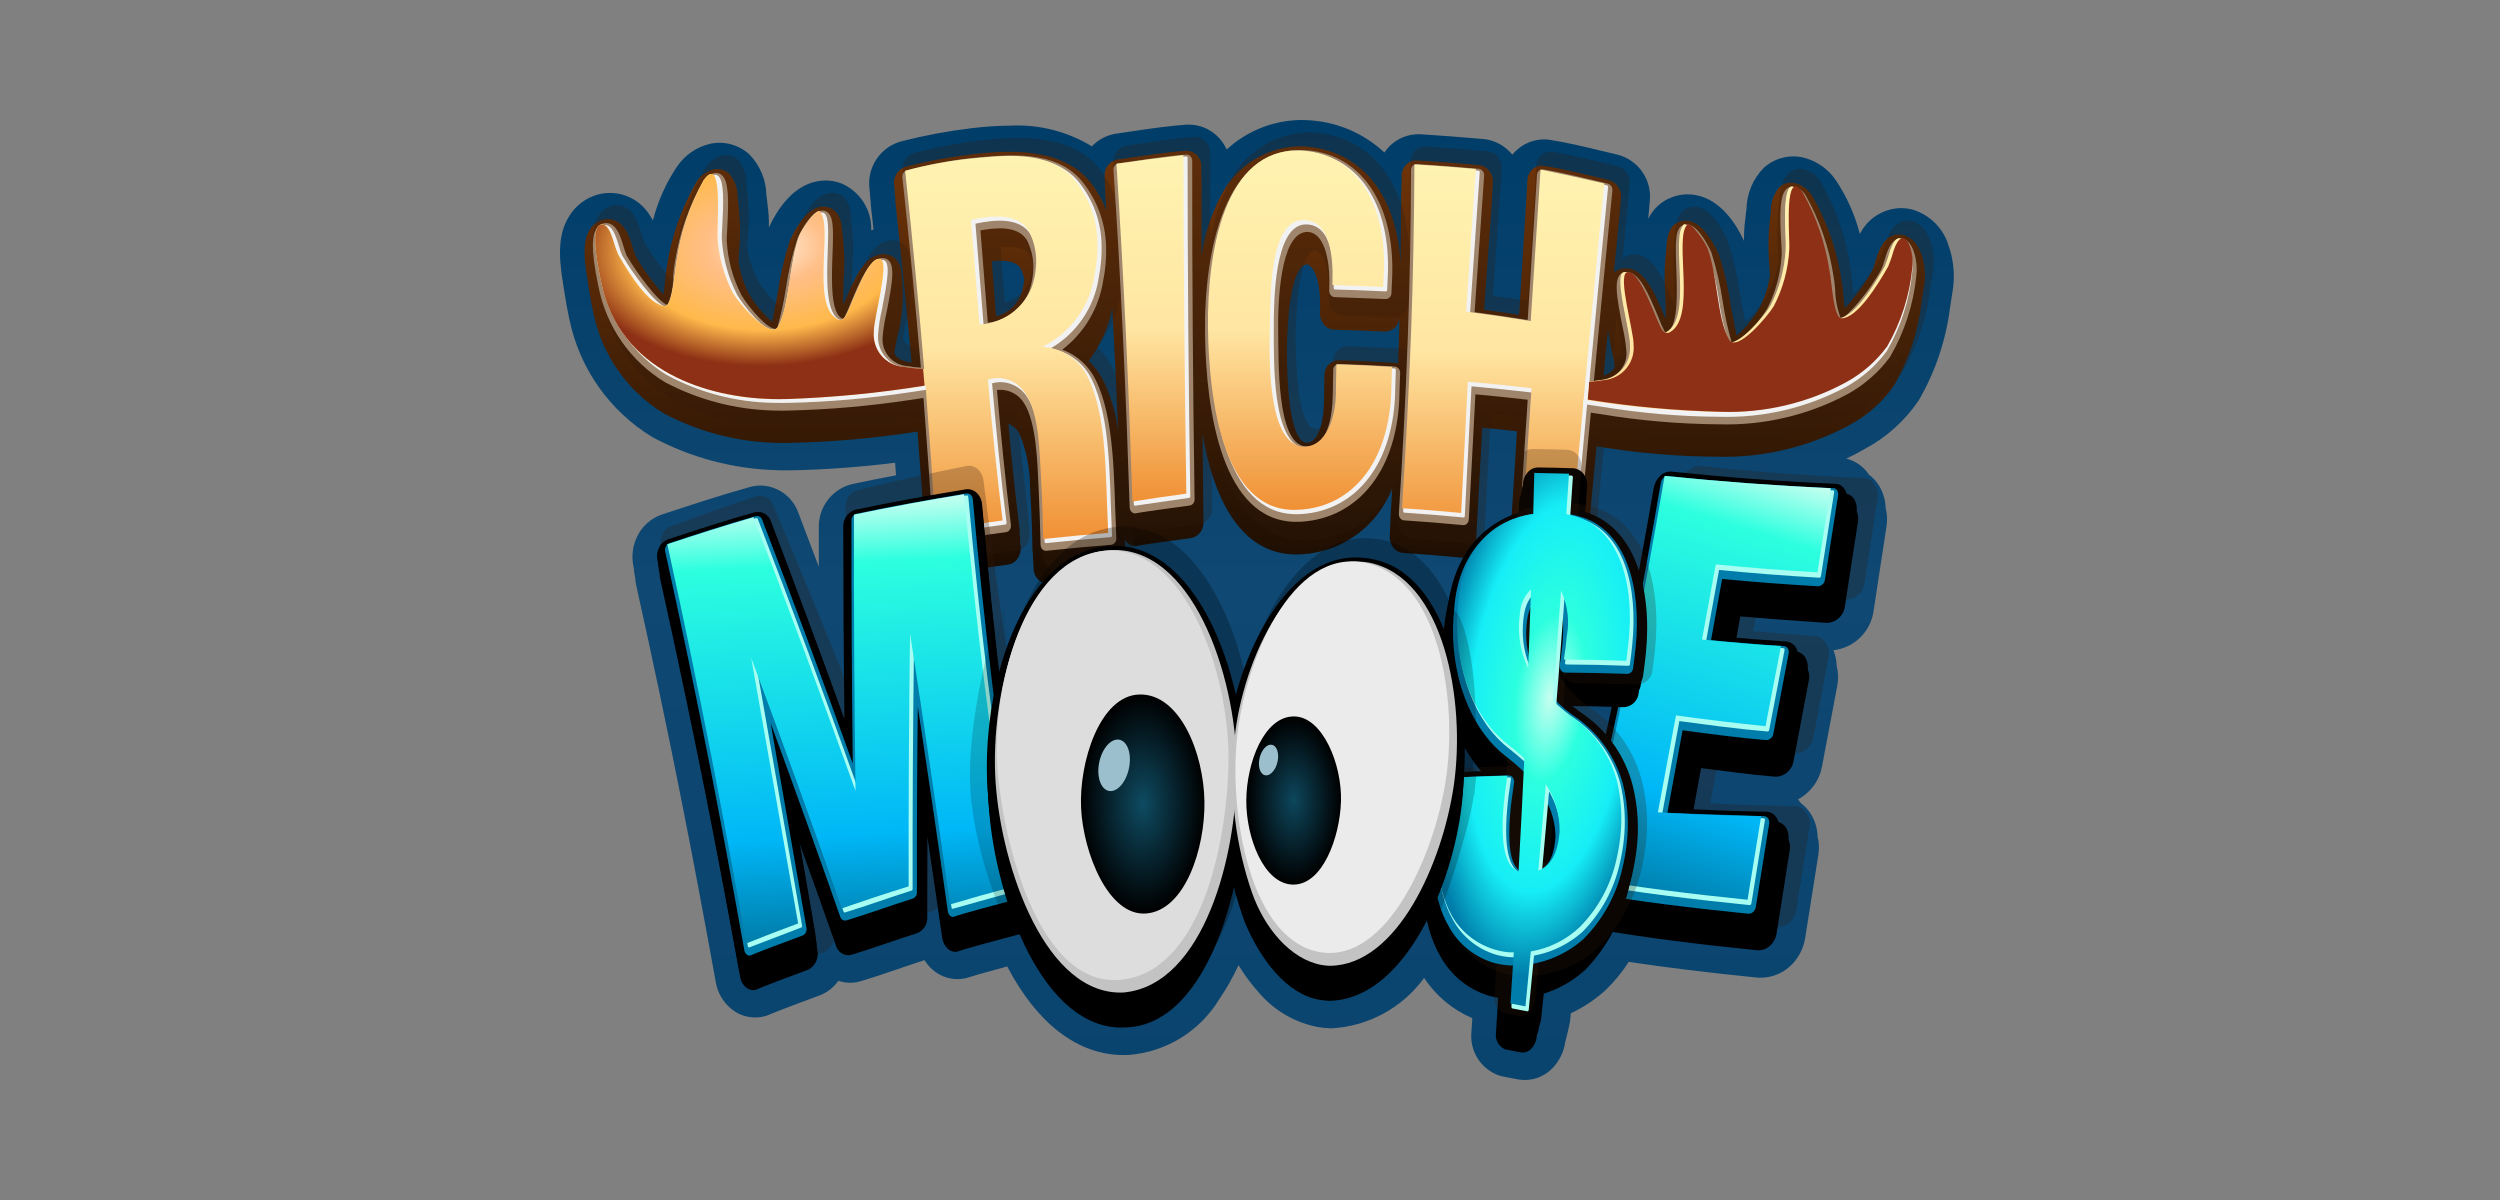<?xml version="1.0" encoding="UTF-8"?>
<svg xmlns="http://www.w3.org/2000/svg" width="125" height="60" viewBox="0 0 125 60" fill="none">
  <rect x="0" y="0" width="125" height="60" fill="#808080" stroke="none"/>
  <path d="M76.237 54C76.139 54 76.04 53.992 75.942 53.977L75.894 53.968L75.236 53.842C75.146 53.827 75.056 53.807 74.969 53.781C74.522 53.628 74.14 53.327 73.886 52.927C73.633 52.528 73.522 52.054 73.572 51.584L73.615 50.908C72.633 50.489 71.795 49.789 71.206 48.897C70.672 49.631 69.982 50.237 69.186 50.673C68.39 51.108 67.508 51.362 66.603 51.415H66.513C66.305 51.407 66.098 51.385 65.893 51.351C64.72 51.126 63.662 50.5 62.9 49.579C62.535 49.17 62.209 48.728 61.925 48.259C61.65 48.859 61.324 49.435 60.952 49.979C60.473 50.761 59.818 51.419 59.038 51.899C58.259 52.38 57.377 52.669 56.465 52.745C56.369 52.75 56.273 52.753 56.178 52.753C53.899 52.753 51.86 51.191 50.36 48.322C48.895 48.718 48.55 48.83 48.488 48.851H48.483C48.4 48.885 48.313 48.909 48.225 48.925C47.937 48.979 47.641 48.965 47.359 48.885C47.078 48.804 46.819 48.659 46.603 48.462C46.457 48.328 46.33 48.175 46.223 48.008C45.786 48.148 45.339 48.303 44.9 48.451C44.282 48.662 43.642 48.88 43.018 49.066C42.852 49.115 42.68 49.14 42.507 49.139C42.306 49.139 42.107 49.106 41.917 49.041C41.686 49.373 41.36 49.627 40.982 49.769C38.942 50.525 38.557 50.69 38.505 50.714C38.439 50.746 38.37 50.774 38.299 50.795L38.285 50.799C37.999 50.883 37.696 50.897 37.403 50.84C37.109 50.784 36.834 50.658 36.599 50.473L36.588 50.464C36.16 50.122 35.874 49.633 35.786 49.092C35.189 45.784 34.635 42.854 34.099 40.142C33.379 36.506 32.615 32.879 31.81 29.262C31.78 29.131 31.763 28.997 31.756 28.863L31.744 28.806C31.715 28.675 31.698 28.543 31.692 28.409L31.679 28.352C31.564 27.837 31.628 27.299 31.858 26.825C32.1 26.318 32.531 25.927 33.059 25.738L33.096 25.725L33.17 25.701C34.584 25.235 36.044 24.753 37.492 24.351C37.663 24.302 37.84 24.278 38.018 24.277C38.434 24.281 38.838 24.413 39.177 24.654C39.515 24.896 39.772 25.235 39.913 25.627C40.257 26.527 40.599 27.43 40.94 28.338V26.365C40.931 25.871 41.09 25.388 41.391 24.996C41.692 24.604 42.117 24.326 42.596 24.207C43.286 24.06 44.014 23.912 44.801 23.764L44.754 23.135C43.084 23.347 41.404 23.473 39.721 23.513H39.688C39.549 23.513 39.407 23.518 39.264 23.518C39.105 23.518 38.96 23.518 38.821 23.508C36.655 23.448 34.533 22.883 32.623 21.858C31.566 21.216 30.651 20.364 29.938 19.354C29.224 18.343 28.725 17.196 28.473 15.984L28.456 15.91C28.365 15.484 28.287 15.055 28.222 14.624C28.196 14.476 28.174 14.333 28.155 14.199C27.884 12.603 27.964 11.63 28.436 10.847C28.757 10.3 29.277 9.898 29.888 9.728L29.91 9.722C30.089 9.676 30.274 9.651 30.459 9.648H30.507C30.885 9.649 31.257 9.742 31.591 9.919C31.924 10.096 32.21 10.352 32.424 10.664C32.505 10.778 32.579 10.898 32.645 11.021C32.892 10.062 33.3 9.151 33.852 8.328C34.238 7.759 34.823 7.354 35.492 7.193C35.835 7.116 36.191 7.122 36.531 7.21C36.871 7.299 37.186 7.467 37.448 7.701C37.995 8.25 38.309 8.991 38.321 9.766C38.344 9.907 38.361 10.049 38.372 10.191C38.428 10.583 38.453 10.978 38.446 11.373C38.83 10.539 39.607 9.288 40.878 9.062C41.277 8.989 41.688 9.027 42.067 9.172C42.523 9.365 42.91 9.691 43.177 10.109C43.444 10.526 43.578 11.015 43.562 11.51C43.599 11.499 43.636 11.489 43.675 11.479C43.631 11.073 43.587 10.669 43.542 10.266C43.534 10.19 43.529 10.114 43.529 10.038L43.507 9.839C43.498 9.762 43.494 9.686 43.493 9.61L43.47 9.402C43.414 8.888 43.543 8.372 43.833 7.945C44.123 7.517 44.555 7.208 45.053 7.071L45.079 7.063C46.234 6.768 47.408 6.549 48.592 6.408C49.248 6.328 49.908 6.285 50.568 6.28C51.983 6.219 53.384 6.58 54.594 7.317C54.91 6.984 55.327 6.762 55.78 6.686L55.814 6.681C56.086 6.642 56.362 6.602 56.639 6.56C57.521 6.429 58.434 6.295 59.325 6.232H59.443C59.973 6.231 60.483 6.437 60.864 6.807C61.062 6.998 61.221 7.225 61.334 7.477C62.343 6.544 63.662 6.018 65.035 6C65.119 6 65.204 6 65.287 6.006C66.751 6.05 68.148 6.625 69.22 7.625C69.295 7.512 69.381 7.407 69.476 7.312L69.486 7.301C69.872 6.921 70.391 6.709 70.932 6.71C70.974 6.71 71.016 6.71 71.058 6.714C72.09 6.779 73.137 6.862 74.167 6.952H74.178C74.456 6.98 74.725 7.063 74.971 7.195C75.217 7.328 75.434 7.508 75.611 7.724L75.617 7.733C75.708 7.622 75.809 7.52 75.92 7.43C76.134 7.254 76.381 7.125 76.646 7.048C76.912 6.972 77.19 6.952 77.464 6.987L77.497 6.992C78.366 7.129 79.254 7.343 80.114 7.551C80.359 7.61 80.603 7.668 80.844 7.725L80.878 7.733C81.38 7.862 81.819 8.168 82.115 8.594C82.412 9.021 82.545 9.54 82.491 10.056L82.465 10.308C82.465 10.367 82.46 10.426 82.454 10.485L82.429 10.736C82.429 10.797 82.424 10.858 82.418 10.918V10.937C82.655 10.44 83.076 10.055 83.593 9.864C83.97 9.719 84.379 9.681 84.776 9.752C86.038 9.974 86.813 11.208 87.2 12.041C87.194 11.652 87.218 11.263 87.274 10.878C87.285 10.736 87.302 10.592 87.325 10.451C87.337 9.678 87.647 8.94 88.19 8.39C88.451 8.154 88.766 7.984 89.106 7.894C89.446 7.804 89.803 7.797 90.147 7.873C90.816 8.032 91.401 8.437 91.788 9.006C92.339 9.83 92.748 10.742 92.994 11.703C93.184 11.319 93.476 10.994 93.838 10.765C94.2 10.536 94.618 10.412 95.046 10.406C95.241 10.405 95.435 10.43 95.623 10.479C96.055 10.608 96.448 10.844 96.766 11.164C97.083 11.485 97.316 11.88 97.441 12.314C97.669 12.978 97.742 13.685 97.655 14.382C97.63 14.576 97.6 14.773 97.567 14.966C97.547 15.105 97.525 15.245 97.501 15.384C97.297 17.015 96.766 18.589 95.942 20.011C95.251 21.035 94.32 21.873 93.23 22.451C92.927 22.629 92.622 22.787 92.316 22.931C92.781 23.047 93.184 23.334 93.448 23.734C93.657 23.886 93.832 24.079 93.965 24.301L93.969 24.309C94.162 24.639 94.27 25.011 94.282 25.393C94.362 25.703 94.375 26.025 94.322 26.34L93.681 30.534C93.615 31.041 93.381 31.511 93.016 31.869C92.652 32.228 92.178 32.454 91.671 32.511C91.773 32.765 91.83 33.035 91.837 33.308C91.919 33.636 91.927 33.979 91.86 34.31C91.559 35.906 91.407 36.707 91.104 38.306C91.042 38.656 90.901 38.988 90.692 39.276C90.484 39.563 90.214 39.801 89.901 39.969C89.946 40.022 89.989 40.078 90.028 40.135L90.041 40.155C90.218 40.286 90.372 40.446 90.496 40.627L90.506 40.643C90.74 40.993 90.869 41.403 90.879 41.824C90.956 42.127 90.969 42.443 90.916 42.752L90.256 46.917C90.168 47.462 89.896 47.961 89.485 48.329C89.084 48.688 88.566 48.886 88.028 48.886C87.985 48.886 87.943 48.885 87.9 48.883C87.875 48.883 87.851 48.88 87.826 48.876C85.389 48.631 83.329 48.379 81.436 48.094C81.114 48.602 80.732 49.069 80.299 49.486L80.294 49.491C79.774 49.969 79.183 50.364 78.543 50.663L78.498 51.101C78.427 51.44 78.348 51.776 78.261 52.112C78.19 52.593 77.973 53.04 77.639 53.393C77.459 53.584 77.242 53.737 77.001 53.841C76.76 53.946 76.5 54 76.237 54Z" fill="url(#paint0_linear_248_491)"></path>
  <path d="M51.901 28.972C51.758 28.82 51.678 28.62 51.676 28.412C51.676 28.32 51.674 28.23 51.67 28.14C51.659 28.088 51.653 28.034 51.651 27.981C51.651 27.889 51.65 27.799 51.646 27.709C51.635 27.657 51.629 27.603 51.627 27.549C51.611 26.811 51.594 26.142 51.567 25.534L51.543 25.11L51.52 24.685L51.499 24.323C51.502 23.394 51.311 22.475 50.939 21.624C50.815 21.427 50.634 21.273 50.42 21.181C50.576 22.945 50.762 24.703 50.978 26.455C50.988 26.529 50.988 26.603 50.978 26.677L51.004 26.886C51.014 26.96 51.014 27.034 51.004 27.108L51.03 27.317C51.057 27.528 51.006 27.742 50.888 27.919C50.834 28.002 50.764 28.071 50.682 28.125C50.6 28.178 50.508 28.213 50.411 28.228C49.305 28.376 48.188 28.549 47.094 28.713C47.003 28.725 46.911 28.717 46.824 28.689C46.737 28.661 46.658 28.614 46.592 28.551C46.444 28.409 46.355 28.215 46.345 28.01L46.325 27.696C46.317 27.658 46.312 27.619 46.309 27.581L46.289 27.267C46.282 27.229 46.276 27.191 46.274 27.151C46.155 25.293 46.022 23.436 45.875 21.581L45.604 21.62C43.611 21.922 41.601 22.096 39.587 22.143C39.33 22.148 39.065 22.155 38.791 22.143C36.83 22.093 34.907 21.585 33.175 20.662C32.279 20.114 31.505 19.386 30.902 18.524C30.299 17.663 29.88 16.686 29.671 15.654L29.658 15.594C29.568 15.193 29.494 14.789 29.437 14.382C29.41 14.232 29.388 14.091 29.37 13.958C29.103 12.421 29.257 11.862 29.476 11.503C29.622 11.251 29.859 11.066 30.139 10.986C30.216 10.966 30.294 10.955 30.373 10.953C31.157 10.939 31.449 11.794 31.558 12.117C31.597 12.233 31.632 12.351 31.667 12.464C31.703 12.577 31.755 12.76 31.78 12.806C32.076 13.31 32.407 13.793 32.771 14.251C32.934 14.458 33.066 14.614 33.177 14.731C33.2 14.563 33.224 14.346 33.251 14.066C33.266 13.824 33.296 13.583 33.339 13.344C33.564 11.842 34.07 10.396 34.831 9.082C35.027 8.78 35.328 8.562 35.677 8.472C35.812 8.441 35.953 8.443 36.087 8.478C36.222 8.512 36.346 8.579 36.45 8.672C36.746 9.008 36.901 9.446 36.88 9.894C36.904 10.035 36.921 10.178 36.931 10.32C37.019 11.079 37.025 11.845 36.95 12.605C36.939 12.791 36.923 13.039 36.927 13.096V13.104C37.019 13.683 37.208 14.242 37.486 14.758C37.79 15.257 38.168 15.708 38.607 16.093C38.703 15.65 38.828 14.958 38.886 14.642C39.011 13.757 39.214 12.885 39.491 12.036C39.647 11.674 40.221 10.485 41.007 10.346C41.166 10.317 41.33 10.332 41.48 10.39C41.949 10.571 42.096 11.024 42.126 11.703C42.148 11.845 42.162 11.987 42.167 12.13C42.226 12.696 42.233 13.266 42.189 13.833C42.171 14.289 42.152 14.793 42.162 15.256C42.758 13.802 43.227 12.839 44.023 12.717C44.164 12.695 44.308 12.706 44.444 12.749C44.927 12.904 45.09 13.324 45.09 13.921C45.116 14.062 45.128 14.207 45.126 14.351C45.174 15.198 45.084 16.048 44.858 16.866C44.814 17.088 44.75 17.41 44.711 17.643C44.844 17.939 45.103 18.046 45.498 18.117L45.577 18.131C45.331 15.443 45.061 12.759 44.766 10.081C44.762 10.034 44.762 9.987 44.766 9.94L44.733 9.652C44.729 9.605 44.729 9.558 44.733 9.511L44.701 9.223C44.681 9.028 44.729 8.831 44.839 8.668C44.948 8.505 45.111 8.386 45.299 8.33C46.398 8.05 47.514 7.842 48.64 7.709C50.409 7.508 53.015 7.358 54.464 9.039C54.827 9.486 55.114 9.99 55.317 10.53L55.259 9.692C55.255 9.639 55.257 9.586 55.263 9.534L55.244 9.26C55.24 9.207 55.242 9.154 55.248 9.102L55.229 8.829C55.212 8.629 55.27 8.43 55.393 8.272C55.516 8.114 55.694 8.007 55.891 7.974C57.025 7.818 58.199 7.614 59.305 7.539C59.4 7.536 59.494 7.552 59.583 7.586C59.672 7.62 59.752 7.672 59.821 7.738C59.899 7.813 59.962 7.903 60.004 8.004C60.046 8.104 60.068 8.211 60.067 8.32V8.647C60.071 8.682 60.074 8.717 60.074 8.752V9.08C60.078 9.114 60.08 9.149 60.08 9.184C60.076 10.393 60.075 11.603 60.076 12.813C60.219 11.784 60.534 10.785 61.007 9.86C61.38 9.089 61.964 8.441 62.691 7.99C63.418 7.54 64.257 7.305 65.112 7.314C67.987 7.456 69.825 9.638 70.03 13.164C70.047 11.991 70.056 10.819 70.057 9.648C70.057 9.599 70.062 9.55 70.071 9.501V9.219C70.071 9.169 70.076 9.12 70.085 9.071V8.79C70.084 8.685 70.104 8.582 70.144 8.486C70.183 8.389 70.242 8.302 70.315 8.228C70.387 8.156 70.473 8.101 70.568 8.066C70.663 8.03 70.764 8.015 70.865 8.021C71.89 8.085 72.913 8.164 73.936 8.256C74.038 8.266 74.137 8.296 74.227 8.345C74.317 8.393 74.396 8.459 74.461 8.539C74.594 8.703 74.661 8.912 74.646 9.123L74.624 9.444C74.626 9.481 74.626 9.518 74.624 9.555L74.601 9.874C74.603 9.912 74.603 9.949 74.601 9.986C74.468 11.82 74.336 13.655 74.205 15.489C74.902 15.586 75.255 15.637 75.956 15.746L76.186 12.032L76.321 9.846C76.321 9.844 76.321 9.842 76.321 9.84L76.348 9.416C76.347 9.414 76.347 9.411 76.348 9.409L76.374 8.985C76.38 8.879 76.408 8.775 76.456 8.681C76.504 8.586 76.571 8.502 76.654 8.435C76.726 8.376 76.81 8.332 76.9 8.307C76.99 8.282 77.084 8.275 77.177 8.288C78.233 8.454 79.347 8.748 80.428 9.001C80.621 9.05 80.791 9.168 80.905 9.332C81.019 9.496 81.071 9.695 81.051 9.894L81.018 10.213C81.02 10.25 81.018 10.287 81.015 10.323L80.982 10.642C80.984 10.679 80.982 10.716 80.979 10.752C80.883 11.695 80.786 12.655 80.689 13.633C80.781 13.551 80.89 13.491 81.007 13.455C81.144 13.412 81.288 13.401 81.43 13.423C82.224 13.543 82.688 14.503 83.284 15.956C83.295 15.491 83.276 14.991 83.258 14.534C83.214 13.967 83.221 13.397 83.279 12.831C83.285 12.688 83.299 12.544 83.32 12.402C83.35 11.723 83.497 11.269 83.964 11.089C84.114 11.032 84.277 11.017 84.434 11.046C85.214 11.181 85.791 12.369 85.946 12.729C86.222 13.574 86.424 14.442 86.549 15.322C86.608 15.642 86.733 16.337 86.831 16.787C87.265 16.398 87.641 15.947 87.945 15.448C88.22 14.931 88.406 14.371 88.496 13.791V13.775C88.496 13.722 88.483 13.462 88.472 13.291C88.399 12.532 88.407 11.766 88.496 11.008C88.505 10.865 88.522 10.722 88.547 10.581C88.526 10.132 88.681 9.692 88.979 9.355C89.082 9.263 89.206 9.196 89.34 9.162C89.474 9.127 89.614 9.125 89.749 9.156C90.097 9.245 90.398 9.462 90.593 9.764C91.351 11.076 91.855 12.521 92.077 14.022C92.12 14.259 92.15 14.5 92.166 14.741C92.19 15.02 92.214 15.236 92.239 15.405C92.782 14.826 93.25 14.181 93.633 13.486C93.657 13.438 93.712 13.254 93.744 13.146C93.776 13.037 93.813 12.914 93.852 12.8C94.227 11.692 94.844 11.667 95.179 11.755C96.064 11.986 96.338 13.328 96.225 14.178C96.201 14.364 96.173 14.547 96.141 14.729C96.121 14.87 96.1 15.009 96.076 15.148C95.895 16.607 95.425 18.016 94.692 19.291C94.112 20.118 93.343 20.796 92.45 21.267C90.43 22.356 88.16 22.897 85.867 22.836C83.869 22.826 81.875 22.656 79.905 22.328L79.831 22.317L79.751 23.139C79.582 24.895 79.414 26.652 79.246 28.408C79.244 28.503 79.222 28.595 79.183 28.681C79.144 28.767 79.088 28.843 79.018 28.906C78.948 28.97 78.866 29.018 78.777 29.048C78.688 29.079 78.594 29.091 78.5 29.083C77.695 28.97 76.889 28.868 76.081 28.775C75.887 28.738 75.713 28.628 75.596 28.468C75.479 28.308 75.426 28.11 75.448 27.913L75.475 27.495V27.482L75.501 27.058C75.501 27.056 75.501 27.054 75.501 27.052L75.537 26.492L75.768 22.858L75.85 21.564C75.156 21.49 74.809 21.451 74.114 21.385L73.931 24.725L73.901 25.266L73.822 26.731L73.799 27.162C73.789 27.363 73.706 27.554 73.566 27.698C73.502 27.763 73.424 27.814 73.338 27.845C73.252 27.877 73.161 27.89 73.07 27.882C72.095 27.788 71.12 27.709 70.143 27.645C70.048 27.636 69.956 27.608 69.872 27.561C69.789 27.514 69.716 27.451 69.66 27.374C69.534 27.206 69.472 26.998 69.486 26.789L69.504 26.506C69.5 26.457 69.5 26.407 69.504 26.358L69.522 26.076C69.518 26.026 69.518 25.977 69.522 25.928C69.554 25.414 69.585 24.9 69.615 24.384C69.264 25.32 68.65 26.132 67.846 26.724C67.043 27.315 66.085 27.66 65.089 27.716C64.989 27.722 64.888 27.725 64.788 27.724C61.992 27.711 60.66 24.854 60.128 21.702C60.14 23.17 60.155 24.637 60.172 26.105C60.183 26.29 60.127 26.473 60.014 26.62C59.901 26.767 59.739 26.867 59.557 26.903C56.851 27.266 56.854 27.297 56.824 27.299C56.738 27.302 56.652 27.288 56.571 27.258C56.49 27.227 56.416 27.18 56.355 27.119C56.313 27.079 56.277 27.035 56.245 26.987V27.174L56.26 27.603V27.617L56.273 28.035C56.289 28.229 56.231 28.422 56.111 28.575C55.991 28.729 55.818 28.831 55.626 28.861C54.551 28.946 53.477 29.046 52.403 29.161H52.349C52.265 29.16 52.183 29.143 52.106 29.11C52.029 29.076 51.959 29.028 51.901 28.968V28.972ZM65.232 22.125C65.42 22.199 66.157 22.142 66.202 20.036V19.963L66.215 19.201V19.199C66.215 19.073 66.219 18.938 66.221 18.775C66.218 18.676 66.234 18.578 66.27 18.486C66.305 18.394 66.358 18.309 66.427 18.238C66.495 18.167 66.577 18.11 66.668 18.071C66.758 18.032 66.856 18.012 66.954 18.012C68.069 18.05 68.625 18.076 69.739 18.14C69.795 18.143 69.851 18.154 69.904 18.171L69.924 17.626C69.943 17.031 69.961 16.435 69.976 15.838V15.862C69.971 16.056 69.89 16.241 69.75 16.375C69.611 16.51 69.424 16.584 69.23 16.582C68.391 16.54 67.552 16.508 66.713 16.487C66.616 16.483 66.521 16.459 66.434 16.417C66.346 16.375 66.269 16.316 66.205 16.242C66.069 16.086 65.996 15.886 66 15.679C66 15.546 66 15.479 66.005 15.347C66.031 13.613 65.495 13.139 65.256 13.231C64.51 13.518 64.371 16.071 64.342 17.474C64.348 19.059 64.457 21.809 65.232 22.125ZM55.17 19.031C55.551 19.838 55.802 20.701 55.914 21.587C55.826 19.524 55.726 17.462 55.614 15.4C55.427 16.361 55.023 17.267 54.434 18.049C54.732 18.332 54.98 18.664 55.167 19.031H55.17ZM80.177 18.77C80.299 18.749 80.414 18.699 80.512 18.624C80.611 18.549 80.69 18.452 80.743 18.341C80.699 18.083 80.65 17.826 80.596 17.571C80.522 17.201 80.449 16.847 80.398 16.519L80.177 18.769V18.77ZM49.803 15.821C50.083 15.751 50.342 15.614 50.559 15.422C50.775 15.231 50.943 14.991 51.048 14.722C51.133 14.473 51.19 14.217 51.22 13.956C51.181 13.788 51.125 13.625 51.053 13.469C50.852 13.034 50.173 13.002 49.646 13.058L49.59 13.065L49.803 15.821Z" fill="url(#paint1_linear_248_491)"></path>
  <g opacity="0.271">
    <path d="M52.338 28.275C52.195 28.124 52.114 27.924 52.112 27.715C52.112 27.624 52.11 27.533 52.106 27.444C52.095 27.391 52.089 27.338 52.088 27.284C52.088 27.192 52.086 27.102 52.082 27.012C52.071 26.96 52.065 26.906 52.064 26.853C52.047 26.114 52.03 25.445 52.003 24.837L51.98 24.413L51.956 23.988L51.935 23.626C51.938 22.698 51.748 21.778 51.376 20.927C51.251 20.73 51.07 20.576 50.856 20.484C51.012 22.248 51.199 24.006 51.415 25.758C51.424 25.832 51.424 25.906 51.415 25.98L51.441 26.19C51.45 26.263 51.45 26.338 51.441 26.411L51.467 26.62C51.493 26.832 51.443 27.046 51.324 27.223C51.271 27.305 51.201 27.375 51.118 27.428C51.036 27.481 50.944 27.516 50.847 27.531C49.742 27.679 48.625 27.852 47.53 28.016C47.44 28.029 47.347 28.021 47.261 27.993C47.174 27.965 47.094 27.917 47.028 27.854C46.88 27.712 46.791 27.519 46.781 27.314L46.761 26.999C46.754 26.961 46.748 26.922 46.746 26.884L46.726 26.571C46.718 26.532 46.713 26.494 46.71 26.455C46.591 24.596 46.459 22.739 46.312 20.884L46.04 20.924C44.047 21.225 42.038 21.4 40.023 21.447C39.766 21.452 39.501 21.458 39.227 21.447C37.266 21.396 35.344 20.889 33.612 19.965C32.715 19.417 31.941 18.689 31.338 17.828C30.735 16.966 30.316 15.989 30.107 14.958L30.094 14.897C30.004 14.496 29.931 14.092 29.873 13.685C29.847 13.535 29.825 13.394 29.807 13.261C29.54 11.725 29.693 11.166 29.912 10.806C30.058 10.554 30.296 10.369 30.576 10.289C30.652 10.269 30.731 10.258 30.81 10.257C31.593 10.242 31.885 11.098 31.994 11.42C32.034 11.536 32.068 11.655 32.104 11.768C32.139 11.88 32.191 12.063 32.216 12.109C32.513 12.614 32.844 13.096 33.207 13.555C33.37 13.761 33.502 13.917 33.613 14.034C33.636 13.866 33.66 13.649 33.687 13.369C33.703 13.127 33.732 12.886 33.776 12.647C34 11.145 34.507 9.699 35.267 8.385C35.463 8.083 35.765 7.865 36.113 7.775C36.248 7.744 36.389 7.746 36.524 7.781C36.658 7.816 36.783 7.882 36.886 7.975C37.183 8.311 37.337 8.75 37.316 9.198C37.341 9.339 37.358 9.481 37.367 9.624C37.455 10.382 37.461 11.148 37.386 11.909C37.375 12.094 37.359 12.342 37.363 12.4V12.407C37.455 12.986 37.645 13.545 37.923 14.061C38.226 14.561 38.604 15.011 39.043 15.396C39.14 14.953 39.264 14.261 39.322 13.945C39.448 13.06 39.651 12.188 39.928 11.339C40.083 10.977 40.658 9.788 41.443 9.65C41.602 9.62 41.766 9.635 41.917 9.693C42.386 9.874 42.532 10.328 42.562 11.006C42.584 11.148 42.598 11.29 42.604 11.434C42.662 11.999 42.669 12.569 42.625 13.137C42.607 13.592 42.588 14.097 42.599 14.559C43.194 13.105 43.664 12.142 44.459 12.021C44.6 11.998 44.745 12.009 44.881 12.053C45.364 12.207 45.526 12.627 45.526 13.224C45.552 13.366 45.564 13.51 45.563 13.654C45.611 14.502 45.52 15.351 45.294 16.169C45.25 16.391 45.187 16.713 45.147 16.946C45.28 17.242 45.539 17.349 45.934 17.42L46.013 17.434C45.767 14.746 45.497 12.063 45.202 9.384C45.198 9.338 45.198 9.29 45.202 9.243L45.17 8.955C45.166 8.908 45.166 8.861 45.17 8.814L45.137 8.526C45.117 8.331 45.166 8.135 45.275 7.972C45.384 7.808 45.547 7.689 45.735 7.634C46.834 7.353 47.95 7.145 49.077 7.013C50.846 6.812 53.452 6.661 54.9 8.342C55.263 8.789 55.551 9.293 55.753 9.833L55.696 8.995C55.692 8.943 55.693 8.89 55.699 8.837L55.68 8.563C55.676 8.511 55.678 8.458 55.684 8.405L55.665 8.132C55.648 7.932 55.707 7.733 55.83 7.575C55.952 7.417 56.13 7.311 56.327 7.278C57.462 7.121 58.635 6.917 59.741 6.842C59.836 6.839 59.931 6.855 60.019 6.889C60.108 6.923 60.189 6.975 60.257 7.041C60.336 7.116 60.398 7.207 60.44 7.307C60.483 7.407 60.504 7.515 60.503 7.623V7.95C60.508 7.985 60.51 8.02 60.51 8.055V8.383C60.514 8.418 60.517 8.452 60.517 8.487C60.513 9.696 60.511 10.906 60.512 12.117C60.656 11.087 60.971 10.089 61.443 9.163C61.816 8.393 62.4 7.744 63.127 7.294C63.854 6.843 64.694 6.608 65.548 6.617C68.423 6.759 70.262 8.941 70.467 12.467C70.484 11.294 70.493 10.122 70.493 8.952C70.493 8.902 70.498 8.853 70.507 8.804V8.522C70.507 8.472 70.512 8.423 70.521 8.374V8.093C70.521 7.989 70.541 7.885 70.58 7.789C70.62 7.692 70.678 7.605 70.751 7.531C70.823 7.46 70.91 7.404 71.005 7.369C71.1 7.333 71.201 7.318 71.302 7.324C72.326 7.389 73.35 7.467 74.373 7.559C74.475 7.569 74.573 7.599 74.663 7.648C74.753 7.696 74.833 7.762 74.897 7.842C75.031 8.006 75.097 8.215 75.083 8.427L75.06 8.747C75.062 8.784 75.062 8.821 75.06 8.858L75.037 9.178C75.04 9.215 75.04 9.252 75.037 9.289C74.904 11.123 74.772 12.958 74.641 14.792C75.339 14.889 75.692 14.94 76.393 15.049L76.622 11.335L76.758 9.15C76.757 9.147 76.757 9.145 76.758 9.143L76.784 8.719C76.784 8.717 76.784 8.715 76.784 8.712L76.811 8.289C76.816 8.182 76.844 8.079 76.892 7.984C76.94 7.889 77.008 7.806 77.09 7.738C77.163 7.679 77.246 7.636 77.337 7.61C77.427 7.585 77.521 7.578 77.614 7.591C78.669 7.757 79.783 8.051 80.864 8.304C81.058 8.354 81.227 8.471 81.341 8.635C81.456 8.799 81.507 8.999 81.487 9.198L81.455 9.517C81.456 9.553 81.455 9.59 81.451 9.627L81.419 9.945C81.42 9.982 81.419 10.019 81.415 10.056C81.319 10.998 81.223 11.959 81.125 12.936C81.218 12.855 81.326 12.794 81.444 12.758C81.58 12.715 81.725 12.704 81.866 12.726C82.66 12.846 83.124 13.806 83.721 15.259C83.731 14.794 83.712 14.294 83.694 13.837C83.65 13.27 83.657 12.7 83.716 12.134C83.721 11.991 83.735 11.848 83.757 11.705C83.786 11.026 83.933 10.572 84.4 10.393C84.55 10.335 84.713 10.32 84.871 10.349C85.651 10.485 86.227 11.672 86.382 12.032C86.658 12.877 86.86 13.745 86.986 14.625C87.044 14.945 87.169 15.641 87.267 16.09C87.702 15.701 88.077 15.25 88.381 14.752C88.656 14.234 88.843 13.674 88.933 13.095V13.078C88.933 13.025 88.919 12.765 88.909 12.595C88.835 11.835 88.843 11.069 88.933 10.311C88.942 10.168 88.959 10.026 88.983 9.884C88.963 9.435 89.118 8.995 89.415 8.659C89.519 8.566 89.642 8.5 89.776 8.465C89.91 8.43 90.051 8.428 90.186 8.459C90.533 8.548 90.834 8.765 91.029 9.067C91.787 10.38 92.291 11.825 92.514 13.325C92.557 13.563 92.586 13.803 92.602 14.044C92.626 14.323 92.651 14.539 92.676 14.709C93.218 14.129 93.686 13.484 94.069 12.789C94.093 12.742 94.148 12.558 94.18 12.449C94.213 12.341 94.25 12.217 94.289 12.103C94.663 10.995 95.281 10.971 95.616 11.058C96.5 11.289 96.774 12.631 96.662 13.481C96.637 13.667 96.609 13.851 96.578 14.032C96.558 14.173 96.536 14.313 96.512 14.451C96.332 15.911 95.861 17.319 95.128 18.594C94.548 19.422 93.779 20.099 92.886 20.57C90.866 21.66 88.597 22.201 86.303 22.139C84.305 22.129 82.312 21.959 80.341 21.631L80.267 21.621L80.188 22.443C80.019 24.199 79.85 25.955 79.683 27.712C79.68 27.806 79.659 27.898 79.62 27.984C79.58 28.07 79.524 28.146 79.454 28.21C79.385 28.273 79.303 28.321 79.214 28.351C79.125 28.382 79.03 28.394 78.937 28.387C78.132 28.274 77.325 28.171 76.517 28.079C76.323 28.041 76.15 27.931 76.033 27.771C75.915 27.611 75.863 27.413 75.885 27.216L75.911 26.798V26.786L75.938 26.361C75.938 26.359 75.938 26.357 75.938 26.355L75.973 25.795L76.204 22.161L76.286 20.867C75.592 20.793 75.245 20.755 74.551 20.688L74.367 24.028L74.338 24.569L74.259 26.035L74.235 26.465C74.226 26.666 74.143 26.857 74.002 27.001C73.938 27.067 73.86 27.117 73.775 27.149C73.689 27.18 73.597 27.193 73.506 27.185C72.532 27.091 71.556 27.012 70.579 26.948C70.484 26.939 70.392 26.911 70.309 26.864C70.225 26.818 70.153 26.754 70.096 26.677C69.97 26.509 69.909 26.302 69.923 26.092L69.94 25.809C69.936 25.76 69.936 25.711 69.94 25.662L69.958 25.379C69.954 25.33 69.954 25.28 69.958 25.231C69.99 24.718 70.021 24.203 70.051 23.688C69.7 24.623 69.086 25.436 68.282 26.027C67.479 26.619 66.521 26.963 65.526 27.019C65.425 27.026 65.325 27.028 65.224 27.027C62.429 27.015 61.096 24.157 60.565 21.005C60.577 22.473 60.591 23.941 60.608 25.408C60.62 25.593 60.564 25.776 60.451 25.923C60.337 26.07 60.175 26.17 59.993 26.206C57.288 26.569 57.291 26.6 57.261 26.602C57.174 26.606 57.088 26.592 57.007 26.561C56.926 26.53 56.853 26.483 56.791 26.422C56.75 26.383 56.713 26.338 56.682 26.29V26.478L56.696 26.907V26.92L56.709 27.338C56.725 27.532 56.668 27.725 56.548 27.879C56.428 28.032 56.254 28.134 56.062 28.164C54.987 28.249 53.913 28.349 52.839 28.464H52.785C52.702 28.463 52.619 28.446 52.542 28.413C52.465 28.38 52.396 28.332 52.338 28.271V28.275ZM65.669 21.428C65.857 21.502 66.593 21.445 66.639 19.34V19.266L66.651 18.505V18.502C66.651 18.376 66.656 18.241 66.658 18.078C66.654 17.98 66.671 17.881 66.706 17.789C66.742 17.697 66.795 17.613 66.863 17.541C66.931 17.47 67.013 17.413 67.104 17.375C67.195 17.336 67.292 17.315 67.391 17.315C68.505 17.353 69.062 17.379 70.176 17.443C70.232 17.447 70.287 17.457 70.341 17.474L70.361 16.929C70.38 16.334 70.397 15.738 70.412 15.141V15.165C70.407 15.359 70.326 15.544 70.187 15.678C70.047 15.813 69.86 15.887 69.666 15.885C68.828 15.843 67.989 15.811 67.15 15.79C67.053 15.786 66.958 15.763 66.87 15.72C66.783 15.678 66.705 15.619 66.642 15.545C66.506 15.39 66.433 15.189 66.436 14.982C66.436 14.849 66.436 14.783 66.441 14.65C66.468 12.916 65.932 12.442 65.692 12.534C64.947 12.821 64.808 15.374 64.779 16.777C64.785 18.363 64.893 21.112 65.669 21.428ZM55.606 18.334C55.987 19.142 56.238 20.004 56.35 20.89C56.263 18.827 56.163 16.765 56.05 14.704C55.863 15.665 55.46 16.57 54.871 17.352C55.168 17.636 55.416 17.968 55.603 18.334H55.606ZM80.614 18.073C80.735 18.052 80.85 18.002 80.949 17.927C81.047 17.853 81.126 17.756 81.18 17.644C81.135 17.387 81.086 17.13 81.032 16.874C80.959 16.505 80.885 16.15 80.834 15.822L80.614 18.073V18.073ZM50.239 15.124C50.519 15.054 50.778 14.917 50.995 14.726C51.212 14.534 51.38 14.294 51.485 14.025C51.569 13.777 51.626 13.52 51.656 13.259C51.617 13.091 51.562 12.928 51.489 12.772C51.289 12.337 50.61 12.305 50.082 12.361L50.026 12.368L50.239 15.124Z" fill="#30190B"></path>
  </g>
  <path d="M56.767 25.671C56.733 25.672 56.699 25.666 56.666 25.653C56.634 25.64 56.605 25.621 56.581 25.597C56.521 25.538 56.487 25.459 56.484 25.375C56.303 19.747 56.053 14.101 55.673 8.499C55.667 8.421 55.691 8.343 55.739 8.28C55.788 8.218 55.858 8.177 55.935 8.164C57.056 8.007 58.22 7.806 59.309 7.729C59.347 7.728 59.384 7.734 59.42 7.747C59.455 7.761 59.487 7.781 59.514 7.807C59.545 7.837 59.57 7.872 59.586 7.912C59.603 7.951 59.612 7.993 59.611 8.036C59.605 13.671 59.645 19.312 59.729 24.962C59.733 25.035 59.711 25.107 59.666 25.166C59.621 25.224 59.557 25.263 59.485 25.277C56.777 25.64 56.779 25.671 56.767 25.671Z" fill="#9F856C"></path>
  <path d="M64.796 26.092C61.103 26.075 60.3 20.538 60.252 16.707C60.197 12.51 61.234 7.402 65.11 7.502C67.977 7.576 69.78 10.14 69.606 13.922C69.596 14.155 69.587 14.411 69.571 14.667C69.569 14.744 69.537 14.817 69.482 14.87C69.427 14.924 69.353 14.953 69.276 14.951L66.743 14.856C66.705 14.855 66.667 14.846 66.633 14.829C66.598 14.812 66.567 14.789 66.542 14.759C66.489 14.698 66.46 14.619 66.461 14.538C66.461 14.405 66.461 14.339 66.467 14.206C66.496 12.498 66.001 11.509 65.276 11.601C63.999 11.764 63.885 15.155 63.91 16.6C63.933 17.992 63.828 22.132 65.23 22.312C65.76 22.381 66.597 22.067 66.64 19.713L66.662 18.498C66.661 18.42 66.691 18.345 66.745 18.288C66.799 18.232 66.873 18.199 66.951 18.198C68.064 18.236 68.621 18.262 69.734 18.326C69.813 18.335 69.885 18.374 69.936 18.434C69.987 18.495 70.012 18.573 70.007 18.653L69.975 19.573C69.939 23.465 67.932 25.904 65.071 26.085C64.98 26.091 64.888 26.093 64.796 26.092Z" fill="#9F856C"></path>
  <path d="M52.317 27.539C52.281 27.542 52.244 27.537 52.209 27.524C52.175 27.512 52.144 27.491 52.118 27.465C52.061 27.405 52.029 27.326 52.029 27.243C52.008 26.191 51.97 25.278 51.934 24.482C51.873 23.152 51.825 21.137 51.208 20.166C51.075 19.944 50.883 19.763 50.653 19.645C50.423 19.526 50.164 19.474 49.907 19.495L49.848 19.503C50.045 21.76 50.269 24.016 50.545 26.248C50.555 26.331 50.535 26.416 50.489 26.486C50.468 26.518 50.44 26.546 50.407 26.567C50.375 26.588 50.338 26.602 50.3 26.608C49.187 26.755 48.065 26.93 46.962 27.094C46.926 27.099 46.889 27.096 46.855 27.085C46.82 27.074 46.788 27.056 46.762 27.031C46.703 26.975 46.669 26.898 46.665 26.817C46.517 24.512 46.354 22.206 46.174 19.899L45.464 20.003C43.48 20.303 41.48 20.478 39.474 20.527C39.224 20.532 38.959 20.539 38.689 20.527C36.788 20.483 34.923 19.996 33.241 19.106C32.395 18.59 31.664 17.905 31.095 17.093C30.526 16.281 30.131 15.36 29.936 14.387L29.922 14.325C29.488 12.302 29.65 11.716 29.81 11.452C29.888 11.316 30.016 11.215 30.166 11.172C30.208 11.161 30.251 11.155 30.295 11.155C30.78 11.145 30.987 11.745 31.086 12.034C31.123 12.144 31.159 12.256 31.19 12.366C31.229 12.51 31.278 12.652 31.338 12.789C31.65 13.313 31.998 13.816 32.378 14.294C33.049 15.143 33.323 15.239 33.376 15.249C33.573 14.788 33.67 14.29 33.66 13.788C33.674 13.567 33.701 13.348 33.739 13.13C33.956 11.707 34.43 10.336 35.14 9.085C35.266 8.878 35.464 8.726 35.695 8.656C35.765 8.64 35.838 8.64 35.908 8.658C35.978 8.676 36.042 8.711 36.095 8.76C36.434 9.062 36.446 9.948 36.358 11.474C36.344 11.72 36.331 11.954 36.336 12.026C36.386 12.974 36.635 13.902 37.067 14.747C37.479 15.45 38.437 16.511 38.799 16.439C38.812 16.436 38.824 16.431 38.835 16.424C38.846 16.416 38.855 16.407 38.862 16.395C39.047 15.746 39.191 15.085 39.292 14.417C39.416 13.573 39.609 12.741 39.869 11.928C39.892 11.875 40.438 10.638 41.024 10.536C41.107 10.52 41.192 10.528 41.271 10.558C41.684 10.717 41.676 11.366 41.626 12.699C41.578 13.986 41.518 15.746 42.153 15.938L42.169 15.943C42.178 15.936 42.186 15.928 42.194 15.92C42.32 15.672 42.432 15.418 42.532 15.159C43.055 13.893 43.479 12.992 44.036 12.907C44.114 12.895 44.194 12.901 44.27 12.925C44.805 13.095 44.634 14.07 44.323 15.645C44.233 16.031 44.17 16.423 44.135 16.818C44.114 16.998 44.13 17.182 44.181 17.356C44.234 17.53 44.321 17.692 44.437 17.831C44.554 17.971 44.698 18.084 44.861 18.166C45.023 18.247 45.2 18.295 45.381 18.305C45.59 18.343 45.817 18.366 46.045 18.383C45.774 15.206 45.465 12.031 45.119 8.861C45.111 8.783 45.131 8.705 45.175 8.64C45.219 8.575 45.285 8.528 45.36 8.507C46.439 8.218 47.539 8.014 48.649 7.895C50.328 7.747 52.745 7.435 54.097 9.061C54.853 9.988 55.279 11.143 55.305 12.341C55.321 12.913 55.271 13.486 55.157 14.047C54.943 15.413 54.211 16.643 53.115 17.482C53.847 17.753 54.446 18.297 54.787 19C55.746 20.953 55.688 23.997 55.798 26.385L55.816 26.912C55.823 26.989 55.8 27.065 55.752 27.126C55.705 27.186 55.636 27.226 55.56 27.238C54.479 27.324 53.398 27.425 52.316 27.54M49.387 16.133C49.839 16.086 50.27 15.917 50.633 15.644C50.997 15.37 51.28 15.003 51.451 14.582C51.609 14.137 51.682 13.666 51.666 13.194C51.646 12.818 51.554 12.449 51.397 12.106C51.149 11.568 50.519 11.335 49.547 11.442C49.379 11.46 49.203 11.486 49.021 11.521L49.39 16.135" fill="#9F856C"></path>
  <path d="M76.189 27.149C76.112 27.134 76.044 27.091 75.997 27.028C75.95 26.965 75.929 26.887 75.938 26.808L76.385 19.987C75.515 19.885 74.644 19.795 73.771 19.717L73.441 25.97C73.438 26.05 73.405 26.125 73.349 26.182C73.324 26.208 73.293 26.228 73.259 26.241C73.225 26.254 73.188 26.259 73.152 26.256C71.973 26.145 71.383 26.098 70.204 26.018C70.166 26.014 70.129 26.003 70.096 25.985C70.063 25.966 70.034 25.941 70.011 25.91C69.961 25.844 69.937 25.762 69.943 25.679C70.131 22.765 70.284 19.814 70.389 16.892C70.49 14.109 70.543 11.296 70.551 8.506C70.551 8.465 70.558 8.425 70.574 8.387C70.59 8.349 70.612 8.314 70.641 8.285C70.67 8.257 70.704 8.235 70.742 8.221C70.779 8.207 70.819 8.201 70.859 8.204C71.882 8.268 72.905 8.346 73.927 8.438C73.967 8.442 74.006 8.454 74.041 8.473C74.077 8.492 74.108 8.518 74.133 8.549C74.186 8.614 74.213 8.696 74.207 8.78C74.047 11.055 73.888 13.331 73.73 15.607C74.792 15.755 75.323 15.829 76.384 15.997L76.85 8.747C76.852 8.705 76.863 8.665 76.882 8.627C76.901 8.59 76.928 8.557 76.96 8.531C76.989 8.507 77.022 8.49 77.057 8.48C77.093 8.47 77.13 8.467 77.167 8.472C78.207 8.638 79.305 8.928 80.376 9.178C80.451 9.197 80.518 9.244 80.563 9.308C80.607 9.372 80.628 9.45 80.62 9.528C80.305 12.701 79.996 15.876 79.693 19.055C79.82 19.042 79.945 19.024 80.07 19.001C80.252 18.99 80.429 18.942 80.591 18.86C80.753 18.779 80.897 18.665 81.013 18.525C81.13 18.386 81.217 18.224 81.269 18.05C81.321 17.876 81.337 17.693 81.316 17.512C81.28 17.119 81.217 16.728 81.127 16.344C80.816 14.767 80.643 13.792 81.178 13.621C81.253 13.597 81.334 13.591 81.412 13.603C81.969 13.688 82.391 14.588 82.912 15.851C83.011 16.114 83.126 16.371 83.256 16.621L83.273 16.635L83.29 16.631C83.921 16.436 83.862 14.678 83.814 13.392C83.764 12.056 83.755 11.406 84.168 11.251C84.246 11.221 84.331 11.213 84.413 11.228C84.995 11.33 85.544 12.565 85.566 12.617C85.825 13.427 86.017 14.257 86.141 15.098C86.242 15.771 86.387 16.438 86.576 17.092C86.582 17.102 86.591 17.11 86.601 17.116C86.611 17.122 86.622 17.127 86.633 17.129C87.02 17.203 87.995 16.059 88.358 15.435C88.789 14.588 89.037 13.66 89.087 12.711C89.092 12.637 89.078 12.396 89.064 12.16C88.977 10.635 88.991 9.75 89.326 9.447C89.379 9.398 89.444 9.363 89.513 9.345C89.583 9.327 89.656 9.326 89.726 9.342C89.958 9.41 90.157 9.562 90.284 9.768C90.99 11.02 91.461 12.39 91.676 13.811C91.715 14.028 91.742 14.248 91.757 14.469C91.766 14.969 91.863 15.464 92.043 15.93C92.315 15.894 93.451 14.608 94.067 13.467C94.126 13.329 94.176 13.188 94.214 13.044C94.247 12.934 94.281 12.822 94.319 12.712C94.524 12.109 94.804 11.848 95.147 11.937C95.699 12.085 95.902 13.135 95.818 13.776C95.677 15.212 95.227 16.601 94.501 17.847C93.936 18.613 93.213 19.246 92.38 19.705C90.409 20.76 88.197 21.281 85.963 21.216C83.977 21.203 81.995 21.033 80.037 20.707L79.541 20.634L79.419 21.924C79.254 23.681 79.089 25.438 78.925 27.195C78.924 27.232 78.915 27.268 78.9 27.302C78.884 27.336 78.862 27.366 78.835 27.391C78.807 27.416 78.775 27.435 78.739 27.447C78.704 27.459 78.667 27.464 78.63 27.461C77.819 27.348 77.006 27.244 76.192 27.151" fill="#9F856C"></path>
  <path d="M56.756 25.285C56.748 25.285 56.74 25.284 56.732 25.281C56.725 25.278 56.718 25.274 56.712 25.268C56.698 25.255 56.69 25.236 56.69 25.217C56.515 19.586 56.27 13.937 55.895 8.33C55.894 8.312 55.9 8.294 55.911 8.28C55.922 8.266 55.939 8.256 55.956 8.253C57.073 8.093 58.225 7.898 59.31 7.82C59.319 7.82 59.327 7.821 59.335 7.824C59.343 7.827 59.351 7.832 59.357 7.838C59.364 7.845 59.37 7.853 59.374 7.862C59.378 7.871 59.38 7.881 59.38 7.891C59.38 13.528 59.425 19.171 59.515 24.82C59.515 24.837 59.51 24.853 59.499 24.866C59.489 24.88 59.474 24.89 59.458 24.893L56.756 25.285" fill="#F2F2F2"></path>
  <path d="M64.8 25.71C61.235 25.701 60.513 20.201 60.469 16.559C60.422 12.565 61.37 7.495 65.109 7.596C67.857 7.67 69.55 10.16 69.391 13.766C69.38 13.996 69.372 14.248 69.356 14.505C69.356 14.523 69.348 14.54 69.335 14.552C69.322 14.565 69.305 14.572 69.287 14.571C68.442 14.529 67.597 14.497 66.751 14.475C66.742 14.475 66.733 14.473 66.725 14.469C66.717 14.465 66.71 14.46 66.704 14.453C66.691 14.439 66.684 14.421 66.684 14.401C66.684 14.268 66.684 14.202 66.69 14.07C66.724 12.204 66.22 11.2 65.279 11.22C63.714 11.252 63.684 15.06 63.689 16.455C63.695 17.89 63.583 22.215 65.228 22.409C66.376 22.541 66.894 20.911 66.858 19.578L66.881 18.363C66.881 18.354 66.883 18.345 66.886 18.337C66.889 18.329 66.894 18.321 66.9 18.314C66.906 18.308 66.914 18.303 66.922 18.299C66.93 18.296 66.939 18.294 66.948 18.294C68.061 18.332 68.617 18.358 69.73 18.422C69.747 18.425 69.763 18.434 69.775 18.447C69.787 18.461 69.793 18.478 69.793 18.496L69.762 19.416C69.731 23.156 67.822 25.532 65.062 25.704C64.974 25.709 64.886 25.712 64.799 25.711" fill="#F2F2F2"></path>
  <path d="M52.297 27.157C52.288 27.158 52.279 27.156 52.271 27.153C52.263 27.15 52.256 27.145 52.25 27.139C52.237 27.125 52.23 27.107 52.23 27.088C52.21 26.033 52.187 25.114 52.137 24.317C52.049 22.921 52.069 20.91 51.366 19.865C51.213 19.615 50.993 19.411 50.731 19.279C50.469 19.146 50.175 19.088 49.882 19.113C49.788 19.123 49.695 19.142 49.604 19.168C49.808 21.502 50.039 23.837 50.328 26.142C50.33 26.162 50.325 26.181 50.314 26.198C50.309 26.205 50.303 26.212 50.295 26.216C50.288 26.221 50.279 26.224 50.27 26.226C49.156 26.373 48.034 26.548 46.93 26.712C46.922 26.713 46.913 26.713 46.905 26.71C46.897 26.708 46.89 26.703 46.884 26.698C46.87 26.685 46.862 26.667 46.861 26.648C46.716 24.303 46.551 21.956 46.368 19.607L46.358 19.484L45.431 19.622C43.457 19.921 41.467 20.095 39.471 20.143C39.218 20.148 38.956 20.147 38.69 20.143C36.82 20.117 34.983 19.639 33.337 18.749C32.516 18.249 31.807 17.584 31.256 16.796C30.704 16.008 30.322 15.114 30.133 14.17L30.12 14.106C29.813 12.676 29.764 11.775 29.976 11.428C30.02 11.348 30.094 11.29 30.181 11.264C30.205 11.258 30.23 11.255 30.255 11.254C30.55 11.248 30.722 11.623 30.848 11.993C30.885 12.101 30.922 12.214 30.952 12.318C30.994 12.477 31.049 12.632 31.117 12.782C31.435 13.317 31.789 13.83 32.177 14.317C32.968 15.316 33.282 15.37 33.38 15.346C33.717 15.252 33.803 14.289 33.862 13.648C33.875 13.438 33.9 13.229 33.935 13.021C34.149 11.639 34.606 10.305 35.287 9.083C35.382 8.925 35.53 8.805 35.705 8.746C35.742 8.737 35.781 8.738 35.818 8.747C35.856 8.757 35.89 8.776 35.918 8.802C36.218 9.069 36.176 10.198 36.112 11.332C36.096 11.609 36.084 11.829 36.09 11.917C36.144 12.901 36.405 13.863 36.856 14.739C37.183 15.293 38.239 16.642 38.808 16.529C38.889 16.512 38.96 16.465 39.009 16.398C39.237 15.716 39.399 15.014 39.493 14.301C39.616 13.477 39.804 12.665 40.056 11.871C40.061 11.859 40.59 10.704 41.031 10.627C41.076 10.618 41.123 10.622 41.166 10.638C41.44 10.743 41.427 11.403 41.387 12.558C41.334 13.996 41.276 15.783 42.068 16.023C42.104 16.036 42.143 16.04 42.181 16.035C42.239 16.022 42.291 15.99 42.329 15.945C42.486 15.676 42.618 15.393 42.722 15.099C43.098 14.194 43.575 13.069 44.049 12.998C44.096 12.99 44.144 12.994 44.189 13.008C44.537 13.118 44.367 14.094 44.099 15.46C44.003 15.866 43.939 16.279 43.907 16.695C43.887 16.901 43.908 17.108 43.969 17.305C44.03 17.503 44.129 17.686 44.262 17.844C44.394 18.002 44.557 18.133 44.74 18.227C44.924 18.321 45.124 18.378 45.33 18.394C45.64 18.443 45.952 18.476 46.265 18.493H46.28C46.006 15.216 45.692 11.942 45.339 8.672C45.337 8.654 45.341 8.635 45.352 8.62C45.362 8.605 45.377 8.594 45.395 8.59C46.466 8.307 47.556 8.106 48.657 7.99C50.266 7.842 52.62 7.521 53.918 9.074C54.644 9.96 55.053 11.065 55.079 12.211C55.095 12.764 55.048 13.318 54.94 13.86C54.833 14.602 54.558 15.309 54.137 15.929C53.715 16.548 53.158 17.062 52.507 17.433C52.956 17.5 53.38 17.676 53.744 17.947C54.108 18.217 54.4 18.573 54.594 18.984C55.535 20.904 55.471 23.908 55.581 26.255L55.6 26.782C55.601 26.8 55.595 26.817 55.584 26.83C55.573 26.844 55.558 26.853 55.541 26.856C54.46 26.942 53.379 27.042 52.297 27.158M49.181 16.269C50.508 16.035 51.337 15.449 51.653 14.514C51.822 14.039 51.9 13.536 51.883 13.032C51.863 12.625 51.765 12.225 51.596 11.854C51.301 11.221 50.599 10.944 49.527 11.059C49.274 11.087 49.022 11.129 48.773 11.184C48.91 12.879 49.047 14.574 49.182 16.27" fill="#F2F2F2"></path>
  <path d="M76.214 26.768C76.197 26.764 76.181 26.754 76.17 26.739C76.16 26.725 76.154 26.707 76.156 26.689L76.626 19.63C75.611 19.511 74.594 19.406 73.575 19.316L73.239 25.808C73.238 25.826 73.231 25.843 73.218 25.856C73.212 25.862 73.205 25.867 73.197 25.87C73.189 25.873 73.181 25.874 73.172 25.873C71.993 25.763 71.403 25.715 70.219 25.634C70.21 25.633 70.202 25.631 70.194 25.626C70.186 25.622 70.18 25.616 70.174 25.609C70.162 25.593 70.157 25.574 70.158 25.555C70.35 22.637 70.506 19.685 70.614 16.762C70.717 13.976 70.768 11.168 70.784 8.368C70.785 8.349 70.793 8.331 70.806 8.317C70.812 8.311 70.82 8.305 70.829 8.302C70.838 8.299 70.847 8.297 70.856 8.298C71.879 8.362 72.901 8.44 73.923 8.532C73.941 8.534 73.958 8.543 73.971 8.558C73.977 8.565 73.981 8.574 73.984 8.583C73.987 8.592 73.988 8.602 73.987 8.612C73.824 10.965 73.662 13.318 73.502 15.671C74.534 15.808 75.566 15.96 76.598 16.126L77.087 8.63C77.088 8.62 77.09 8.61 77.095 8.602C77.099 8.593 77.105 8.585 77.113 8.579C77.12 8.574 77.127 8.57 77.136 8.568C77.144 8.565 77.153 8.565 77.161 8.566C78.193 8.731 79.288 9.02 80.348 9.268C80.366 9.272 80.382 9.282 80.392 9.297C80.403 9.312 80.407 9.331 80.405 9.349C80.083 12.622 79.767 15.897 79.459 19.175C79.683 19.159 79.906 19.132 80.127 19.094C80.333 19.078 80.533 19.021 80.716 18.927C80.899 18.832 81.061 18.702 81.193 18.544C81.326 18.386 81.425 18.203 81.486 18.006C81.546 17.808 81.567 17.601 81.547 17.396C81.515 16.981 81.451 16.57 81.355 16.165C81.086 14.797 80.913 13.821 81.263 13.711C81.308 13.697 81.356 13.693 81.403 13.7C81.874 13.774 82.349 14.896 82.724 15.8C82.827 16.093 82.959 16.376 83.116 16.644C83.154 16.689 83.206 16.721 83.264 16.733C83.302 16.738 83.341 16.734 83.377 16.722C84.167 16.48 84.109 14.694 84.056 13.256C84.013 12.099 84 11.438 84.277 11.336C84.32 11.32 84.366 11.316 84.411 11.325C84.853 11.399 85.38 12.556 85.385 12.567C85.635 13.359 85.823 14.169 85.945 14.991C86.039 15.705 86.201 16.409 86.43 17.092C86.478 17.159 86.55 17.206 86.63 17.223C87.239 17.343 88.333 15.844 88.575 15.431C89.022 14.553 89.279 13.591 89.33 12.606C89.337 12.518 89.324 12.299 89.309 12.022C89.244 10.889 89.202 9.76 89.501 9.492C89.529 9.466 89.564 9.447 89.601 9.437C89.638 9.427 89.677 9.427 89.715 9.436C89.889 9.495 90.037 9.614 90.132 9.772C90.811 10.993 91.267 12.325 91.477 13.707C91.513 13.915 91.537 14.123 91.551 14.333C91.609 14.971 91.698 15.942 92.025 16.026C92.498 16.148 93.903 14.166 94.286 13.46C94.353 13.309 94.409 13.154 94.451 12.995C94.483 12.889 94.517 12.778 94.553 12.67C94.718 12.189 94.914 11.973 95.132 12.031C95.493 12.125 95.692 12.986 95.615 13.582C95.48 14.983 95.045 16.338 94.34 17.555C93.792 18.297 93.091 18.911 92.284 19.355C90.341 20.393 88.162 20.905 85.961 20.839C83.985 20.826 82.013 20.657 80.064 20.333L79.355 20.229L79.212 21.753C79.048 23.511 78.885 25.268 78.723 27.025C78.723 27.034 78.721 27.043 78.717 27.05C78.714 27.058 78.709 27.065 78.702 27.071C78.696 27.077 78.688 27.081 78.68 27.084C78.672 27.087 78.663 27.088 78.654 27.087C77.841 26.973 77.027 26.869 76.211 26.776" fill="#F2F2F2"></path>
  <path d="M59.321 24.681C58.239 24.829 57.699 24.903 56.622 25.076C56.44 19.439 56.189 13.81 55.822 8.188C56.936 8.026 58.052 7.88 59.17 7.751C59.181 13.395 59.23 19.039 59.317 24.681" fill="url(#paint2_linear_248_491)"></path>
  <path d="M69.159 14.348C68.144 14.3 67.636 14.282 66.62 14.255C66.62 14.122 66.62 14.056 66.626 13.924C66.661 12.004 66.143 10.988 65.145 11.001C63.466 11.023 63.523 14.846 63.491 16.309C63.46 17.799 63.344 22.079 65.1 22.332H65.111C66.331 22.406 66.832 20.802 66.796 19.43L66.819 18.215C67.932 18.253 68.489 18.278 69.602 18.341L69.572 19.261C69.545 22.968 67.706 25.352 64.935 25.486C64.849 25.492 64.762 25.495 64.675 25.494C61.156 25.463 60.445 20.023 60.399 16.418C60.351 12.464 61.26 7.427 64.97 7.524C67.691 7.598 69.346 10.047 69.192 13.614C69.181 13.846 69.173 14.096 69.158 14.352" fill="url(#paint3_linear_248_491)"></path>
  <path d="M52.111 17.346C52.812 17.003 53.419 16.491 53.877 15.857C54.334 15.223 54.629 14.486 54.734 13.71C54.841 13.173 54.887 12.626 54.87 12.078C54.845 10.947 54.44 9.857 53.721 8.984C52.437 7.45 50.104 7.785 48.515 7.93C47.414 8.047 46.325 8.251 45.257 8.54C45.613 11.839 45.93 15.142 46.208 18.449C45.86 18.431 45.514 18.396 45.17 18.343C44.957 18.326 44.749 18.267 44.559 18.169C44.369 18.071 44.2 17.936 44.063 17.772C43.925 17.608 43.822 17.418 43.758 17.214C43.694 17.009 43.672 16.794 43.693 16.581C43.664 15.969 44.503 13.11 44.017 12.956C43.347 12.745 42.509 15.587 42.226 15.877C42.191 15.927 42.14 15.964 42.081 15.982C42.022 15.999 41.959 15.997 41.902 15.974C40.495 15.297 41.681 11.278 40.992 10.584C40.807 10.398 40.072 11.507 39.971 11.776C39.459 13.125 39.479 15.268 38.913 16.323C38.537 17.025 36.936 15.147 36.65 14.664C36.189 13.78 35.923 12.807 35.872 11.812C35.836 11.339 36.177 7.608 35.187 9.011C34.512 10.222 34.06 11.546 33.852 12.918C33.736 13.443 33.656 15.309 33.247 15.298C32.474 15.283 31.47 13.715 30.903 12.716C30.796 12.455 30.705 12.188 30.629 11.917C30.503 11.547 30.343 11.216 30.095 11.222C29.405 11.236 29.985 13.738 30.045 14.044C30.945 18.654 35.486 19.868 38.549 19.952C38.813 19.959 39.072 19.96 39.331 19.952C41.658 19.874 43.978 19.648 46.277 19.275L46.292 19.47C46.474 21.815 46.639 24.163 46.788 26.512C47.9 26.331 49.014 26.167 50.13 26.021C49.843 23.68 49.598 21.334 49.393 18.983C49.505 18.947 49.621 18.922 49.738 18.909C50.041 18.882 50.346 18.94 50.618 19.077C50.891 19.214 51.119 19.424 51.279 19.684C51.994 20.741 51.976 22.766 52.065 24.177C52.116 24.982 52.139 25.918 52.159 26.951C53.24 26.832 54.323 26.731 55.407 26.646L55.388 26.118C55.277 23.785 55.341 20.786 54.403 18.881C54.196 18.44 53.874 18.064 53.47 17.793C53.066 17.521 52.596 17.366 52.111 17.342M51.571 14.4C51.355 14.919 50.996 15.366 50.537 15.688C50.077 16.011 49.535 16.195 48.975 16.221C48.834 14.479 48.692 12.738 48.55 10.996C48.821 10.933 49.096 10.886 49.373 10.855C50.479 10.735 51.203 11.021 51.511 11.687C51.685 12.066 51.785 12.475 51.806 12.891C51.827 13.405 51.748 13.918 51.572 14.402" fill="url(#paint4_linear_248_491)"></path>
  <path d="M94.175 17.325C93.633 18.061 92.939 18.669 92.139 19.109C90.211 20.159 88.037 20.671 85.844 20.591C83.612 20.54 81.386 20.335 79.181 19.979C78.97 22.268 78.759 24.557 78.55 26.846C77.572 26.712 77.083 26.651 76.104 26.538L76.576 19.408C75.516 19.284 74.454 19.175 73.391 19.083L73.057 25.647C72.073 25.553 71.087 25.475 70.1 25.411C70.284 22.481 70.447 19.539 70.555 16.615C70.657 13.829 70.707 11.02 70.722 8.219C71.745 8.281 72.768 8.358 73.79 8.449C73.627 10.826 73.466 13.203 73.306 15.579C74.384 15.72 75.46 15.877 76.536 16.05L77.028 8.478C78.091 8.696 79.152 8.928 80.211 9.176C79.89 12.48 79.575 15.785 79.266 19.092C79.52 19.076 79.772 19.046 80.022 19.003C80.236 18.985 80.443 18.925 80.633 18.827C80.823 18.728 80.991 18.593 81.128 18.428C81.265 18.264 81.368 18.074 81.432 17.869C81.495 17.665 81.517 17.45 81.497 17.237C81.525 16.624 80.679 13.766 81.166 13.614C81.837 13.4 82.673 16.239 82.955 16.527C82.99 16.577 83.041 16.613 83.1 16.631C83.159 16.648 83.222 16.645 83.279 16.623C84.679 15.94 83.495 11.921 84.178 11.232C84.361 11.048 85.099 12.155 85.199 12.421C85.691 13.745 85.673 15.908 86.26 16.964C86.651 17.669 88.229 15.783 88.512 15.297C88.97 14.412 89.233 13.438 89.283 12.442C89.319 11.969 88.975 8.24 89.963 9.636C90.637 10.845 91.089 12.167 91.297 13.537C91.413 14.062 91.488 15.92 91.904 15.914C92.674 15.903 93.681 14.298 94.236 13.315C94.342 13.054 94.433 12.787 94.508 12.516C94.983 11.122 95.554 12.461 95.438 13.375C95.305 14.766 94.875 16.111 94.178 17.321" fill="url(#paint5_linear_248_491)"></path>
  <path d="M35.187 9.019C34.512 10.229 34.059 11.552 33.851 12.923C33.735 13.449 33.655 15.315 33.246 15.304C32.474 15.286 31.471 13.716 30.903 12.716C30.797 12.455 30.705 12.188 30.629 11.917C30.504 11.548 30.343 11.216 30.095 11.222C29.406 11.236 29.986 13.738 30.045 14.044C30.946 18.653 35.487 19.867 38.55 19.952C38.814 19.959 39.073 19.96 39.331 19.952C41.642 19.875 43.946 19.652 46.228 19.283L46.155 18.445C45.825 18.428 45.497 18.394 45.171 18.343C44.958 18.327 44.75 18.268 44.56 18.17C44.37 18.072 44.2 17.938 44.063 17.774C43.925 17.61 43.822 17.42 43.758 17.215C43.694 17.011 43.672 16.795 43.693 16.582C43.663 15.97 44.503 13.111 44.018 12.958C43.347 12.746 42.509 15.589 42.226 15.878C42.191 15.929 42.14 15.966 42.081 15.984C42.022 16.002 41.959 15.999 41.902 15.976C40.495 15.299 41.681 11.281 40.992 10.586C40.807 10.4 40.072 11.51 39.971 11.778C39.459 13.127 39.478 15.271 38.913 16.325C38.537 17.028 36.935 15.15 36.65 14.666C36.189 13.783 35.923 12.811 35.872 11.815C35.842 11.417 36.079 8.7 35.561 8.7C35.465 8.7 35.34 8.794 35.188 9.014" fill="url(#paint6_radial_248_491)"></path>
  <path d="M89.466 12.443C89.416 13.44 89.153 14.414 88.695 15.3C88.412 15.784 86.833 17.672 86.442 16.966C85.853 15.911 85.874 13.748 85.382 12.425C85.282 12.158 84.543 11.051 84.361 11.235C83.677 11.925 84.863 15.943 83.461 16.626C83.404 16.649 83.342 16.651 83.283 16.634C83.224 16.617 83.173 16.581 83.137 16.531C82.855 16.241 82.019 13.404 81.347 13.617C80.861 13.772 81.706 16.627 81.679 17.236C81.699 17.449 81.677 17.664 81.614 17.869C81.551 18.074 81.447 18.264 81.31 18.428C81.173 18.592 81.005 18.728 80.815 18.826C80.625 18.925 80.418 18.985 80.205 19.003C79.956 19.047 79.706 19.077 79.454 19.092L79.391 19.979C81.586 20.332 83.802 20.535 86.025 20.588C88.218 20.667 90.393 20.155 92.32 19.104C93.12 18.665 93.815 18.057 94.357 17.322C95.053 16.112 95.483 14.766 95.617 13.376C95.734 12.462 95.162 11.122 94.686 12.516C94.612 12.789 94.521 13.056 94.414 13.317C93.858 14.299 92.853 15.902 92.082 15.915C91.667 15.921 91.592 14.063 91.476 13.537C91.268 12.167 90.816 10.845 90.141 9.636C89.987 9.414 89.865 9.323 89.773 9.323C89.257 9.323 89.495 12.039 89.465 12.437" fill="url(#paint7_radial_248_491)"></path>
  <path d="M79.295 18.798L79.481 18.816L79.331 20.366L79.145 20.349L79.295 18.798Z" fill="#F2F2F2"></path>
  <g opacity="0.259">
    <path d="M48.685 46.417C48.602 46.436 48.515 46.435 48.433 46.414C48.35 46.394 48.273 46.354 48.208 46.299C48.042 46.156 47.932 45.959 47.898 45.742C47.6 44.07 47.297 42.399 46.987 40.728C47.026 42.063 47.07 43.399 47.118 44.734C47.136 44.903 47.101 45.073 47.018 45.222C46.934 45.37 46.807 45.488 46.653 45.56C45.55 45.949 44.425 46.413 43.355 46.774C43.193 46.806 43.024 46.776 42.883 46.689C42.742 46.602 42.64 46.464 42.596 46.304C41.917 44.567 41.232 42.835 40.539 41.109C40.919 42.932 41.3 44.755 41.682 46.578C41.734 46.768 41.721 46.97 41.645 47.151C41.569 47.332 41.435 47.483 41.264 47.579C38.705 48.631 38.714 48.663 38.695 48.67C38.613 48.697 38.527 48.704 38.442 48.691C38.357 48.678 38.277 48.644 38.207 48.593C38.031 48.462 37.91 48.269 37.869 48.052C37.221 45.07 36.554 42.089 35.861 39.129C35.008 35.51 34.115 31.9 33.183 28.3C33.126 28.084 33.145 27.854 33.237 27.65C33.32 27.456 33.476 27.304 33.671 27.225C35.086 26.705 36.52 26.174 37.938 25.726C38.105 25.68 38.284 25.7 38.437 25.781C38.59 25.862 38.707 25.999 38.763 26.163C40.124 29.391 41.457 32.635 42.761 35.895C42.612 32.696 42.481 29.497 42.369 26.299C42.353 26.112 42.401 25.924 42.505 25.768C42.608 25.611 42.762 25.493 42.94 25.434C44.741 24.98 46.574 24.597 48.395 24.23C48.492 24.212 48.592 24.217 48.687 24.243C48.782 24.269 48.87 24.317 48.944 24.382C49.108 24.529 49.212 24.731 49.236 24.95C49.608 27.994 50.033 31.063 50.501 34.09C51.034 37.536 51.634 41.002 52.266 44.435C52.319 44.629 52.301 44.835 52.216 45.017C52.13 45.199 51.982 45.343 51.8 45.426C48.694 46.364 48.704 46.413 48.685 46.417Z" fill="#30190B"></path>
    <path d="M48.601 45.493C48.518 45.511 48.431 45.511 48.348 45.49C48.265 45.469 48.188 45.43 48.123 45.375C47.956 45.233 47.846 45.036 47.812 44.819C47.514 43.147 47.211 41.475 46.901 39.805C46.939 41.141 46.982 42.476 47.028 43.811C47.046 43.981 47.01 44.152 46.926 44.3C46.842 44.448 46.714 44.566 46.56 44.638C45.451 45.028 44.322 45.494 43.243 45.857C43.08 45.89 42.911 45.86 42.77 45.773C42.628 45.686 42.525 45.549 42.481 45.389C41.803 43.652 41.117 41.92 40.422 40.194C40.802 42.017 41.183 43.84 41.565 45.664C41.617 45.854 41.603 46.055 41.527 46.237C41.451 46.418 41.316 46.569 41.144 46.664C38.572 47.719 38.582 47.753 38.56 47.76C38.478 47.787 38.391 47.794 38.306 47.781C38.221 47.768 38.14 47.735 38.07 47.684C37.894 47.553 37.772 47.36 37.731 47.143C37.082 44.161 36.416 41.18 35.723 38.22C34.879 34.603 33.982 30.985 33.052 27.392C32.995 27.175 33.015 26.946 33.107 26.742C33.191 26.547 33.347 26.395 33.543 26.316C34.964 25.792 36.404 25.26 37.829 24.811C37.997 24.765 38.176 24.784 38.329 24.865C38.483 24.946 38.601 25.083 38.657 25.248C40.019 28.475 41.354 31.718 42.665 34.978C42.518 31.779 42.389 28.58 42.277 25.381C42.261 25.193 42.309 25.004 42.413 24.847C42.517 24.689 42.671 24.571 42.85 24.512C44.66 24.057 46.501 23.668 48.329 23.299C48.426 23.281 48.527 23.285 48.622 23.312C48.718 23.338 48.806 23.386 48.881 23.451C49.045 23.598 49.149 23.8 49.173 24.018C49.544 27.063 49.97 30.133 50.438 33.158C50.971 36.606 51.571 40.071 52.203 43.504C52.256 43.698 52.238 43.904 52.152 44.086C52.066 44.267 51.918 44.412 51.735 44.494C48.614 45.434 48.626 45.483 48.605 45.487" fill="#30190B"></path>
    <path d="M48.644 45.955C48.561 45.974 48.474 45.972 48.391 45.952C48.308 45.931 48.231 45.892 48.166 45.837C48 45.694 47.89 45.497 47.856 45.28C47.559 43.608 47.255 41.936 46.945 40.266C46.984 41.602 47.027 42.937 47.072 44.273C47.09 44.442 47.055 44.612 46.971 44.761C46.887 44.909 46.76 45.027 46.606 45.099C45.499 45.488 44.372 45.954 43.296 46.315C43.134 46.348 42.965 46.318 42.824 46.231C42.683 46.144 42.58 46.006 42.536 45.846C41.861 44.11 41.176 42.378 40.483 40.651C40.862 42.475 41.243 44.298 41.625 46.121C41.677 46.311 41.664 46.513 41.588 46.694C41.512 46.875 41.377 47.026 41.206 47.122C38.64 48.175 38.65 48.208 38.628 48.215C38.547 48.242 38.46 48.249 38.374 48.236C38.289 48.223 38.209 48.189 38.139 48.139C37.963 48.007 37.842 47.814 37.8 47.597C37.152 44.615 36.485 41.634 35.792 38.674C34.942 35.055 34.05 31.446 33.117 27.847C33.061 27.63 33.08 27.401 33.172 27.196C33.255 27.003 33.412 26.849 33.608 26.771C35.024 26.249 36.462 25.716 37.883 25.267C38.051 25.221 38.229 25.241 38.383 25.322C38.536 25.403 38.654 25.54 38.71 25.704C40.07 28.932 41.404 32.176 42.714 35.435C42.566 32.236 42.435 29.038 42.321 25.839C42.306 25.651 42.354 25.464 42.458 25.307C42.562 25.15 42.715 25.033 42.894 24.974C44.7 24.519 46.536 24.132 48.36 23.763C48.458 23.745 48.558 23.749 48.653 23.775C48.749 23.802 48.837 23.849 48.911 23.915C49.075 24.062 49.179 24.264 49.203 24.482C49.574 27.527 49.999 30.596 50.467 33.622C51 37.069 51.601 40.535 52.233 43.968C52.287 44.162 52.27 44.369 52.184 44.551C52.099 44.734 51.951 44.88 51.767 44.962C48.654 45.901 48.665 45.949 48.644 45.954" fill="#30190B"></path>
  </g>
  <g opacity="0.259">
    <path d="M56.762 50.407C52.626 50.658 50.234 43.951 49.916 39.447C49.568 34.508 51.502 27.649 55.878 27.275C60.301 26.897 62.706 33.688 62.733 38.592C62.759 43.037 60.935 50.28 56.762 50.407Z" fill="black"></path>
    <path opacity="0.21" d="M72.956 29.704C73.257 28.99 74.001 30.787 74.189 33.45C74.299 35.222 74.299 36.999 74.189 38.772L73.644 38.181C73.644 38.181 73.228 31.665 72.956 31.173C72.815 30.954 72.74 30.699 72.74 30.439C72.74 30.178 72.815 29.923 72.956 29.704Z" fill="black"></path>
    <path d="M56.744 49.944C52.603 50.195 50.202 43.499 49.883 38.984C49.534 34.036 51.48 27.186 55.859 26.811C60.282 26.433 62.702 33.213 62.731 38.127C62.757 42.583 60.922 49.817 56.745 49.943" fill="black"></path>
    <path d="M56.727 49.479C52.583 49.73 50.171 43.046 49.851 38.521C49.501 33.564 51.46 26.722 55.842 26.348C60.271 25.969 62.698 32.738 62.729 37.663C62.755 42.129 60.909 49.352 56.728 49.478" fill="black"></path>
    <path d="M66.942 49.078C66.783 49.072 66.624 49.056 66.467 49.029C64.814 48.768 63.47 46.99 62.707 45.139C61.81 42.717 61.482 40.121 61.749 37.551C62.13 33.264 64.607 27.642 68.431 27.844C68.607 27.853 68.783 27.872 68.958 27.901C73 28.553 74.118 35.338 73.508 39.664C72.926 43.776 70.525 49.024 66.94 49.077" fill="black"></path>
    <path d="M66.95 48.614C66.79 48.608 66.631 48.591 66.474 48.565C64.817 48.303 63.471 46.528 62.707 44.675C61.809 42.253 61.481 39.657 61.749 37.088C62.131 32.792 64.618 27.178 68.445 27.38C68.623 27.39 68.799 27.409 68.974 27.437C73.019 28.09 74.15 34.867 73.535 39.202C72.951 43.322 70.54 48.561 66.953 48.614" fill="black"></path>
    <path d="M66.954 48.148C66.794 48.142 66.635 48.126 66.477 48.1C64.819 47.839 63.468 46.065 62.702 44.209C61.801 41.789 61.471 39.192 61.739 36.623C62.123 32.319 64.62 26.713 68.447 26.915C68.624 26.925 68.801 26.944 68.976 26.972C73.025 27.624 74.166 34.395 73.547 38.737C72.957 42.865 70.54 48.097 66.949 48.149" fill="black"></path>
    <path opacity="0.168" d="M51.172 45.868C50.965 45.802 49.223 42.116 48.992 38.557C48.76 34.999 50.221 30.22 50.221 30.22L51.172 45.684" fill="black"></path>
  </g>
  <path d="M47.87 47.581C47.787 47.597 47.7 47.593 47.619 47.569C47.537 47.546 47.461 47.504 47.398 47.446C47.237 47.298 47.134 47.097 47.107 46.879C46.868 45.198 46.622 43.517 46.371 41.836C46.364 43.172 46.361 44.508 46.363 45.844C46.375 46.014 46.334 46.183 46.246 46.328C46.157 46.473 46.026 46.587 45.87 46.654C44.753 47.004 43.613 47.429 42.531 47.752C42.368 47.779 42.2 47.743 42.063 47.651C41.925 47.559 41.827 47.418 41.789 47.256C41.171 45.497 40.546 43.742 39.914 41.992C40.23 43.828 40.548 45.663 40.866 47.498C40.911 47.69 40.891 47.891 40.809 48.069C40.727 48.248 40.588 48.394 40.413 48.483C37.82 49.446 37.827 49.478 37.808 49.485C37.726 49.509 37.639 49.513 37.555 49.497C37.471 49.48 37.391 49.444 37.324 49.391C37.152 49.253 37.038 49.056 37.005 48.839C36.46 45.835 35.897 42.833 35.307 39.851C34.58 36.204 33.813 32.565 33.006 28.935C32.958 28.717 32.985 28.488 33.083 28.287C33.173 28.097 33.334 27.95 33.532 27.878C34.964 27.407 36.416 26.926 37.848 26.528C38.017 26.488 38.195 26.514 38.345 26.601C38.495 26.687 38.607 26.828 38.657 26.994C39.905 30.267 41.125 33.555 42.316 36.859C42.278 33.657 42.258 30.455 42.256 27.256C42.247 27.068 42.302 26.882 42.411 26.729C42.52 26.575 42.677 26.463 42.857 26.411C44.673 26.02 46.518 25.701 48.35 25.398C48.448 25.383 48.548 25.391 48.642 25.42C48.736 25.45 48.822 25.501 48.894 25.569C49.053 25.721 49.149 25.927 49.166 26.146C49.432 29.201 49.751 32.283 50.113 35.324C50.526 38.788 51.006 42.272 51.518 45.725C51.565 45.92 51.539 46.126 51.448 46.304C51.356 46.483 51.203 46.623 51.018 46.699C47.882 47.529 47.889 47.577 47.87 47.581Z" fill="black"></path>
  <path d="M47.83 47.118C47.746 47.134 47.66 47.13 47.577 47.106C47.495 47.083 47.419 47.041 47.356 46.983C47.195 46.835 47.092 46.634 47.065 46.417C46.826 44.735 46.581 43.054 46.329 41.373C46.322 42.71 46.318 44.046 46.317 45.382C46.329 45.552 46.288 45.721 46.199 45.866C46.111 46.011 45.979 46.125 45.822 46.192C44.703 46.542 43.561 46.969 42.473 47.292C42.309 47.319 42.141 47.283 42.003 47.191C41.865 47.099 41.767 46.958 41.729 46.797C41.114 45.038 40.49 43.283 39.857 41.534C40.174 43.369 40.491 45.205 40.81 47.04C40.855 47.231 40.834 47.432 40.752 47.611C40.67 47.79 40.53 47.935 40.355 48.025C37.755 48.989 37.764 49.022 37.742 49.028C37.659 49.053 37.572 49.057 37.487 49.041C37.403 49.024 37.323 48.988 37.255 48.935C37.084 48.797 36.97 48.6 36.936 48.382C36.391 45.379 35.828 42.377 35.238 39.394C34.514 35.748 33.748 32.109 32.94 28.48C32.892 28.262 32.919 28.033 33.018 27.832C33.108 27.641 33.27 27.494 33.468 27.422C34.902 26.95 36.358 26.468 37.793 26.069C37.962 26.029 38.14 26.054 38.291 26.141C38.441 26.227 38.554 26.368 38.605 26.534C39.851 29.807 41.073 33.095 42.268 36.399C42.231 33.196 42.211 29.995 42.209 26.794C42.2 26.606 42.254 26.421 42.364 26.267C42.473 26.114 42.63 26.002 42.811 25.949C44.632 25.558 46.481 25.235 48.316 24.93C48.414 24.915 48.514 24.923 48.608 24.952C48.703 24.982 48.789 25.033 48.862 25.101C49.02 25.253 49.117 25.459 49.133 25.678C49.399 28.734 49.717 31.815 50.08 34.856C50.493 38.32 50.973 41.804 51.486 45.257C51.533 45.453 51.508 45.66 51.416 45.839C51.325 46.018 51.172 46.159 50.985 46.234C47.842 47.065 47.851 47.113 47.83 47.117" fill="black"></path>
  <path d="M47.787 46.657C47.703 46.673 47.617 46.669 47.534 46.645C47.452 46.622 47.376 46.58 47.313 46.522C47.151 46.374 47.048 46.174 47.021 45.956C46.782 44.274 46.537 42.593 46.285 40.913C46.277 42.249 46.273 43.586 46.273 44.922C46.285 45.092 46.243 45.261 46.154 45.406C46.065 45.551 45.933 45.665 45.777 45.732C44.655 46.083 43.51 46.51 42.419 46.834C42.255 46.862 42.087 46.826 41.949 46.734C41.811 46.642 41.713 46.501 41.674 46.34C41.056 44.58 40.431 42.826 39.797 41.076C40.113 42.912 40.431 44.747 40.749 46.583C40.794 46.774 40.774 46.975 40.691 47.154C40.609 47.333 40.469 47.478 40.294 47.568C37.687 48.533 37.695 48.567 37.673 48.573C37.591 48.597 37.503 48.602 37.419 48.586C37.334 48.569 37.255 48.533 37.187 48.48C37.014 48.343 36.9 48.146 36.866 47.928C36.321 44.924 35.758 41.922 35.169 38.94C34.451 35.296 33.68 31.649 32.875 28.026C32.826 27.807 32.854 27.578 32.953 27.378C33.043 27.186 33.205 27.039 33.404 26.967C34.841 26.493 36.299 26.011 37.739 25.613C37.908 25.572 38.086 25.598 38.237 25.684C38.388 25.771 38.501 25.911 38.552 26.078C39.8 29.35 41.023 32.638 42.219 35.942C42.183 32.74 42.165 29.538 42.164 26.337C42.155 26.148 42.209 25.962 42.319 25.808C42.428 25.654 42.586 25.541 42.767 25.488C44.592 25.097 46.445 24.772 48.285 24.467C48.383 24.453 48.483 24.46 48.578 24.49C48.672 24.52 48.759 24.57 48.831 24.638C48.99 24.79 49.087 24.996 49.104 25.215C49.369 28.271 49.688 31.354 50.05 34.394C50.463 37.858 50.943 41.342 51.456 44.795C51.502 44.99 51.477 45.196 51.384 45.374C51.292 45.553 51.139 45.692 50.953 45.767C47.802 46.599 47.812 46.648 47.791 46.652" fill="black"></path>
  <path d="M47.694 45.843C47.661 45.849 47.627 45.847 47.594 45.838C47.562 45.829 47.532 45.812 47.507 45.79C47.443 45.731 47.402 45.652 47.392 45.566C46.912 42.149 46.405 38.741 45.89 35.328C45.855 38.42 45.84 41.512 45.846 44.606C45.85 44.673 45.834 44.74 45.799 44.798C45.764 44.855 45.711 44.9 45.649 44.926C44.532 45.275 43.39 45.701 42.304 46.025C42.239 46.035 42.173 46.021 42.118 45.985C42.063 45.949 42.025 45.893 42.009 45.829C40.873 42.593 39.715 39.371 38.535 36.163C39.13 39.57 39.725 42.976 40.321 46.382C40.339 46.457 40.331 46.537 40.299 46.608C40.266 46.678 40.211 46.736 40.142 46.771C37.535 47.735 37.544 47.768 37.536 47.771C37.504 47.78 37.469 47.782 37.436 47.775C37.402 47.769 37.371 47.755 37.344 47.734C37.277 47.68 37.232 47.603 37.218 47.518C36.68 44.515 36.122 41.501 35.537 38.511C34.823 34.861 34.064 31.216 33.26 27.576C33.241 27.49 33.252 27.4 33.292 27.321C33.327 27.246 33.391 27.188 33.469 27.159C34.902 26.687 36.357 26.206 37.789 25.807C37.856 25.791 37.926 25.801 37.985 25.835C38.045 25.869 38.089 25.924 38.109 25.99C39.66 30.026 41.169 34.088 42.639 38.175C42.589 34.123 42.567 30.072 42.575 26.022C42.572 25.948 42.593 25.875 42.637 25.814C42.68 25.754 42.742 25.71 42.814 25.689C44.633 25.298 46.484 24.979 48.32 24.673C48.358 24.667 48.398 24.67 48.434 24.681C48.471 24.692 48.505 24.711 48.534 24.737C48.597 24.797 48.636 24.878 48.642 24.965C48.914 28.026 49.24 31.115 49.609 34.158C50.031 37.627 50.519 41.117 51.04 44.574C51.058 44.652 51.048 44.734 51.011 44.804C50.974 44.875 50.913 44.93 50.839 44.959C47.688 45.79 47.697 45.839 47.689 45.84" fill="#007DAA"></path>
  <path d="M47.645 45.438C47.638 45.439 47.63 45.439 47.622 45.437C47.615 45.434 47.608 45.431 47.602 45.425C47.587 45.412 47.578 45.394 47.575 45.373C46.983 41.104 46.344 36.843 45.697 32.584C45.646 36.538 45.623 40.494 45.63 44.451C45.631 44.467 45.628 44.483 45.62 44.496C45.611 44.51 45.599 44.521 45.584 44.527C44.468 44.876 43.328 45.3 42.246 45.624C42.231 45.626 42.216 45.623 42.203 45.615C42.19 45.606 42.181 45.593 42.178 45.578C40.789 41.602 39.362 37.646 37.897 33.713L40.104 46.285C40.109 46.302 40.107 46.321 40.099 46.337C40.092 46.354 40.079 46.367 40.063 46.375L37.467 47.37C37.459 47.372 37.451 47.372 37.443 47.371C37.436 47.369 37.428 47.366 37.422 47.361C37.406 47.349 37.396 47.331 37.393 47.311C36.858 44.303 36.301 41.299 35.723 38.299C35.01 34.645 34.254 30.996 33.452 27.353C33.448 27.333 33.45 27.312 33.459 27.294C33.468 27.276 33.483 27.262 33.501 27.256C34.934 26.78 36.384 26.304 37.814 25.906C37.83 25.902 37.847 25.904 37.861 25.912C37.875 25.92 37.886 25.933 37.89 25.949C39.592 30.366 41.245 34.813 42.849 39.289C42.791 34.812 42.768 30.337 42.782 25.863C42.78 25.845 42.785 25.828 42.795 25.814C42.806 25.8 42.82 25.79 42.837 25.786C44.656 25.395 46.5 25.067 48.339 24.77C48.348 24.769 48.357 24.77 48.366 24.772C48.374 24.775 48.383 24.78 48.389 24.786C48.404 24.8 48.412 24.819 48.414 24.839C48.69 27.903 49.019 30.994 49.392 34.043C49.818 37.515 50.314 41 50.835 44.468C50.84 44.486 50.839 44.505 50.83 44.522C50.821 44.539 50.807 44.551 50.789 44.558L47.646 45.437" fill="#A7FDF1"></path>
  <path d="M37.676 25.858C39.428 30.389 41.128 34.95 42.776 39.543C42.713 34.938 42.687 30.334 42.7 25.731C44.53 25.351 46.364 25.005 48.203 24.71C48.491 27.786 48.813 30.866 49.191 33.916C49.62 37.389 50.118 40.873 50.644 44.34C49.383 44.674 48.751 44.852 47.502 45.223C46.869 40.697 46.193 36.181 45.502 31.668C45.446 35.882 45.423 40.098 45.433 44.317C44.317 44.664 43.205 45.031 42.095 45.417C40.623 41.217 39.111 37.041 37.559 32.891L39.907 46.172C38.866 46.559 38.346 46.759 37.312 47.172C36.776 44.164 36.217 41.161 35.636 38.163C34.924 34.506 34.167 30.856 33.365 27.213C34.797 26.735 36.234 26.283 37.676 25.858Z" fill="url(#paint8_linear_248_491)"></path>
  <path opacity="0.251" d="M88.521 46.431C85.731 46.149 82.946 45.813 80.195 45.335C80.092 45.316 79.994 45.274 79.91 45.212C79.825 45.15 79.755 45.07 79.706 44.977C79.601 44.772 79.574 44.535 79.633 44.312C80.597 40.441 81.477 36.549 82.274 32.639C82.834 29.877 83.351 27.082 83.829 24.307C83.869 24.073 83.982 23.857 84.152 23.691C84.242 23.606 84.35 23.543 84.468 23.506C84.539 23.435 84.625 23.381 84.719 23.345C84.813 23.31 84.913 23.295 85.014 23.301C87.732 23.585 90.476 23.794 93.23 23.902C93.323 23.909 93.414 23.937 93.494 23.986C93.574 24.034 93.641 24.102 93.689 24.182C93.717 24.211 93.741 24.243 93.763 24.276C93.877 24.47 93.918 24.698 93.879 24.919L93.23 29.129C93.208 29.344 93.113 29.545 92.961 29.698C92.809 29.852 92.609 29.949 92.395 29.973C92.283 30.037 92.155 30.068 92.026 30.063C90.677 29.978 89.332 29.879 87.99 29.767L87.671 31.553C88.885 31.665 89.519 31.715 90.767 31.798C90.866 31.806 90.961 31.837 91.046 31.889C91.13 31.941 91.201 32.013 91.252 32.099C91.279 32.128 91.304 32.16 91.325 32.194C91.44 32.393 91.477 32.627 91.43 32.851C91.129 34.454 90.977 35.254 90.674 36.857C90.644 37.066 90.546 37.26 90.394 37.407C90.242 37.555 90.045 37.647 89.835 37.669C89.715 37.736 89.577 37.767 89.44 37.757C88.311 37.662 87.166 37.515 86.03 37.368L85.52 40.167C86.184 40.2 86.537 40.215 87.224 40.241C89.312 40.315 89.684 40.315 89.759 40.311H89.779C89.878 40.317 89.974 40.346 90.06 40.394C90.146 40.443 90.219 40.511 90.275 40.593L90.293 40.62C90.311 40.639 90.327 40.66 90.343 40.683C90.47 40.874 90.519 41.108 90.478 41.335L89.815 45.511C89.776 45.751 89.656 45.971 89.474 46.132C89.332 46.26 89.15 46.336 88.958 46.348C88.841 46.408 88.711 46.44 88.579 46.44L88.521 46.431Z" fill="#30190B"></path>
  <path d="M83.562 23.58C83.46 23.574 83.356 23.59 83.26 23.627C83.164 23.664 83.077 23.722 83.005 23.796C82.835 23.962 82.723 24.177 82.683 24.412C82.205 27.185 81.688 29.982 81.13 32.739C80.344 36.627 79.451 40.541 78.493 44.412C78.434 44.636 78.459 44.873 78.564 45.079C78.612 45.172 78.682 45.252 78.766 45.314C78.85 45.376 78.947 45.418 79.05 45.437C81.789 45.914 84.558 46.249 87.339 46.529C87.45 46.536 87.561 46.52 87.666 46.483C87.772 46.446 87.868 46.389 87.951 46.314C88.132 46.152 88.252 45.933 88.291 45.693L88.949 41.516C88.99 41.289 88.941 41.056 88.814 40.864C88.758 40.782 88.685 40.715 88.599 40.666C88.513 40.617 88.417 40.589 88.319 40.582C88.306 40.578 88.302 40.606 85.763 40.514C85.052 40.488 84.696 40.473 83.986 40.438L84.535 37.42C85.77 37.582 87.019 37.747 88.248 37.851C88.468 37.845 88.68 37.761 88.844 37.613C89.009 37.466 89.115 37.264 89.144 37.044C89.448 35.439 89.599 34.641 89.904 33.04C89.95 32.815 89.912 32.58 89.796 32.382C89.745 32.295 89.674 32.222 89.589 32.169C89.504 32.116 89.407 32.085 89.307 32.077C88.037 31.993 87.404 31.942 86.14 31.825L86.498 29.838C87.942 29.962 89.387 30.07 90.835 30.162C91.057 30.148 91.266 30.056 91.426 29.901C91.585 29.746 91.684 29.539 91.705 29.317L92.353 25.114C92.393 24.894 92.353 24.666 92.24 24.472C92.192 24.391 92.125 24.323 92.045 24.274C91.965 24.224 91.873 24.195 91.779 24.19C89.024 24.075 86.28 23.864 83.562 23.58Z" fill="black"></path>
  <path d="M84.01 24.071C83.908 24.064 83.805 24.08 83.71 24.116C83.614 24.152 83.526 24.209 83.454 24.281C83.284 24.447 83.171 24.663 83.132 24.898C82.652 27.674 82.135 30.471 81.581 33.23C80.79 37.117 79.898 41.03 78.935 44.905C78.876 45.129 78.901 45.366 79.007 45.572C79.055 45.665 79.125 45.745 79.209 45.807C79.294 45.869 79.391 45.912 79.495 45.931C82.239 46.408 85.015 46.744 87.801 47.024C87.912 47.031 88.024 47.015 88.13 46.978C88.235 46.941 88.332 46.883 88.415 46.809C88.597 46.648 88.718 46.429 88.758 46.189C89.023 44.518 89.154 43.684 89.416 42.012C89.457 41.785 89.409 41.551 89.281 41.359C89.225 41.278 89.151 41.21 89.065 41.161C88.979 41.112 88.883 41.084 88.785 41.078C88.772 41.074 88.767 41.101 86.224 41.008C85.511 40.982 85.157 40.968 84.443 40.932L84.992 37.915C86.229 38.077 87.482 38.243 88.715 38.347C88.936 38.341 89.148 38.257 89.312 38.109C89.477 37.962 89.584 37.76 89.613 37.541C89.866 36.206 90.119 34.871 90.373 33.536C90.419 33.311 90.381 33.077 90.265 32.878C90.214 32.791 90.143 32.718 90.057 32.665C89.972 32.612 89.875 32.581 89.775 32.573C88.502 32.488 87.867 32.438 86.6 32.321L86.957 30.328C88.404 30.452 89.853 30.561 91.303 30.655C91.526 30.642 91.737 30.55 91.897 30.395C92.058 30.239 92.157 30.031 92.178 29.809L92.825 25.606C92.865 25.385 92.826 25.157 92.713 24.963C92.665 24.882 92.597 24.814 92.517 24.765C92.436 24.716 92.345 24.687 92.251 24.681C89.499 24.563 86.75 24.36 84.01 24.071Z" fill="black"></path>
  <path d="M84.059 24.561C83.955 24.555 83.852 24.57 83.755 24.608C83.659 24.645 83.571 24.702 83.499 24.776C83.329 24.942 83.216 25.157 83.176 25.392C82.698 28.164 82.182 30.96 81.627 33.72C80.841 37.608 79.948 41.522 78.985 45.392C78.926 45.616 78.952 45.854 79.058 46.059C79.107 46.152 79.176 46.233 79.261 46.295C79.346 46.357 79.443 46.399 79.546 46.418C82.298 46.897 85.079 47.233 87.871 47.514C87.983 47.521 88.095 47.505 88.201 47.468C88.306 47.431 88.403 47.374 88.487 47.299C88.669 47.138 88.79 46.919 88.83 46.679L89.488 42.502C89.529 42.275 89.48 42.042 89.353 41.85C89.296 41.769 89.222 41.701 89.136 41.652C89.05 41.604 88.954 41.575 88.855 41.569C88.842 41.565 88.837 41.592 86.288 41.499C85.573 41.473 85.216 41.458 84.504 41.422L85.053 38.405C86.292 38.568 87.547 38.733 88.782 38.837C89.003 38.832 89.216 38.748 89.38 38.601C89.546 38.453 89.653 38.251 89.682 38.032C89.987 36.426 90.137 35.629 90.442 34.027C90.489 33.802 90.45 33.568 90.335 33.369C90.283 33.282 90.212 33.209 90.126 33.156C90.041 33.103 89.944 33.072 89.843 33.064C88.567 32.982 87.931 32.928 86.662 32.811L87.014 30.819C88.466 30.945 89.919 31.053 91.372 31.145C91.595 31.131 91.805 31.039 91.966 30.884C92.126 30.729 92.226 30.521 92.247 30.298L92.897 26.092C92.936 25.869 92.894 25.64 92.779 25.446C92.73 25.365 92.663 25.297 92.582 25.247C92.502 25.198 92.41 25.169 92.316 25.163C89.547 25.057 86.79 24.847 84.059 24.561Z" fill="black"></path>
  <path d="M83.391 23.802C83.35 23.799 83.309 23.806 83.271 23.821C83.233 23.836 83.198 23.859 83.169 23.888C83.102 23.954 83.058 24.039 83.042 24.132C82.569 26.91 82.058 29.715 81.504 32.484C80.723 36.383 79.836 40.307 78.879 44.19C78.856 44.278 78.866 44.372 78.908 44.453C78.928 44.489 78.955 44.521 78.989 44.545C79.022 44.57 79.06 44.586 79.101 44.593C81.848 45.071 84.624 45.406 87.412 45.686C87.456 45.689 87.5 45.683 87.542 45.669C87.583 45.654 87.621 45.631 87.654 45.602C87.726 45.538 87.774 45.452 87.789 45.357L88.46 41.178C88.476 41.089 88.457 40.996 88.407 40.921C88.385 40.888 88.355 40.861 88.321 40.842C88.287 40.823 88.249 40.812 88.21 40.809C86.626 40.745 84.98 40.715 83.369 40.64L84.129 36.514C85.518 36.701 86.926 36.89 88.31 37.006C88.397 37.004 88.481 36.971 88.546 36.913C88.611 36.854 88.654 36.775 88.666 36.688C88.973 35.084 89.126 34.285 89.431 32.683C89.45 32.595 89.436 32.502 89.391 32.424C89.37 32.389 89.342 32.361 89.308 32.34C89.274 32.319 89.236 32.306 89.196 32.303C87.978 32.224 86.764 32.125 85.552 32.006L86.107 28.947C87.7 29.1 89.299 29.223 90.902 29.314C90.99 29.308 91.073 29.272 91.136 29.211C91.199 29.15 91.239 29.069 91.247 28.982L91.905 24.774C91.921 24.687 91.906 24.597 91.861 24.521C91.842 24.489 91.815 24.462 91.783 24.442C91.752 24.423 91.716 24.412 91.678 24.409C88.899 24.299 86.134 24.089 83.391 23.802Z" fill="#007DAA"></path>
  <path d="M83.356 23.909C83.347 23.908 83.338 23.91 83.329 23.913C83.32 23.916 83.312 23.921 83.305 23.928C83.289 23.943 83.279 23.963 83.275 23.984C82.804 26.77 82.295 29.578 81.744 32.349C80.967 36.254 80.079 40.174 79.129 44.07C79.124 44.09 79.126 44.112 79.136 44.131C79.141 44.139 79.147 44.147 79.155 44.152C79.162 44.158 79.171 44.162 79.181 44.164C81.924 44.641 84.7 44.975 87.481 45.255C87.491 45.255 87.501 45.254 87.51 45.251C87.52 45.247 87.528 45.242 87.536 45.235C87.552 45.221 87.563 45.2 87.567 45.178L88.247 41.001C88.251 40.98 88.246 40.958 88.234 40.94C88.229 40.933 88.222 40.927 88.215 40.922C88.207 40.918 88.198 40.915 88.189 40.915C86.525 40.848 84.794 40.823 83.103 40.73L83.969 36.053C85.433 36.252 86.917 36.452 88.376 36.575C88.397 36.575 88.416 36.567 88.431 36.554C88.446 36.54 88.456 36.522 88.459 36.502L89.229 32.498C89.234 32.477 89.23 32.456 89.22 32.438C89.215 32.43 89.208 32.423 89.201 32.418C89.193 32.413 89.184 32.41 89.174 32.41C87.879 32.325 86.587 32.219 85.297 32.091C85.556 30.653 85.691 29.935 85.953 28.498C87.619 28.661 89.29 28.791 90.967 28.886C90.987 28.885 91.007 28.877 91.021 28.862C91.036 28.848 91.045 28.829 91.047 28.809L91.71 24.603C91.714 24.582 91.711 24.561 91.7 24.543C91.696 24.535 91.689 24.529 91.682 24.524C91.675 24.52 91.666 24.517 91.657 24.516C88.875 24.408 86.108 24.206 83.356 23.909Z" fill="#A7FDF1"></path>
  <path d="M87.378 44.987L88.057 40.812C86.332 40.78 84.611 40.715 82.895 40.617L83.798 35.77C85.285 35.975 86.778 36.156 88.275 36.31C88.586 34.707 88.742 33.905 89.049 32.307C87.73 32.219 86.414 32.109 85.1 31.977L85.789 28.219C87.476 28.387 89.171 28.52 90.871 28.617L91.538 24.412C88.754 24.281 85.985 24.076 83.23 23.795C82.751 26.588 82.247 29.391 81.695 32.162C80.916 36.067 80.025 39.991 79.075 43.886C81.82 44.365 84.593 44.704 87.378 44.987Z" fill="url(#paint9_linear_248_491)"></path>
  <path d="M74.429 49.781C73.406 49.467 72.544 48.767 72.026 47.829C71.025 46.138 70.999 43.645 71.136 41.444C71.158 41.091 71.189 40.72 71.228 40.345C71.234 40.155 71.305 39.972 71.431 39.83C71.556 39.687 71.727 39.592 71.915 39.561C73.134 39.491 73.744 39.465 74.967 39.427L74.921 39.39C72.96 37.849 71.983 35.114 72.151 32.029C72.157 31.917 72.167 31.805 72.181 31.694C72.41 27.796 75.111 26.121 77.782 26.291L77.891 26.298C78.247 26.321 78.599 26.379 78.943 26.472C81.534 27.174 82.397 30.343 82.067 33.575C82.034 33.905 81.99 34.261 81.936 34.63C81.922 34.822 81.84 35.001 81.703 35.135C81.566 35.27 81.385 35.349 81.194 35.359C79.959 35.318 79.342 35.306 78.111 35.298C78.056 35.297 78.002 35.288 77.95 35.273C77.803 35.228 77.676 35.133 77.591 35.005C77.459 34.805 77.408 34.563 77.448 34.328C77.51 33.933 77.553 33.566 77.579 33.236C77.684 31.907 77.476 31.556 77.419 31.54C77.408 31.537 77.397 31.535 77.386 31.535C76.919 31.504 76.75 31.672 76.672 32.236C76.656 32.333 76.647 32.457 76.638 32.581C76.589 33.232 76.713 33.886 76.997 34.474C77.48 35.357 78.173 36.107 79.015 36.657C80.204 37.512 81.053 38.761 81.41 40.182C81.667 41.227 81.73 42.309 81.598 43.377C81.545 43.801 81.471 44.222 81.375 44.639C81.032 46.082 80.309 47.406 79.281 48.474C78.274 49.402 76.958 49.923 75.589 49.934C75.488 49.936 75.387 49.935 75.286 49.93C74.996 49.912 74.708 49.862 74.429 49.782M75.995 40.382C75.903 40.931 75.84 41.434 75.802 41.873C75.661 43.519 75.881 44.182 76.114 44.249C76.14 44.257 76.166 44.261 76.193 44.262L76.238 44.265C76.884 44.285 77.136 43.998 77.22 43.115L77.231 42.998C77.212 42.499 77.093 42.01 76.881 41.559C76.669 41.108 76.368 40.705 75.996 40.373L75.995 40.382Z" fill="black"></path>
  <path d="M75.252 52.468C75.096 52.399 74.968 52.281 74.885 52.132C74.803 51.983 74.773 51.81 74.799 51.642C75.371 42.794 75.756 33.954 75.954 25.124C75.958 24.902 76.04 24.69 76.186 24.523C76.251 24.447 76.333 24.386 76.424 24.344C76.516 24.302 76.615 24.28 76.716 24.279C77.407 24.29 77.754 24.298 78.447 24.317C78.498 24.319 78.549 24.327 78.599 24.341C78.745 24.383 78.874 24.471 78.966 24.591C79.101 24.769 79.167 24.989 79.151 25.212C78.535 34.094 77.764 42.968 76.837 51.834C76.816 52.062 76.718 52.275 76.56 52.44C76.495 52.51 76.414 52.563 76.323 52.595C76.233 52.626 76.136 52.635 76.041 52.62C75.278 52.472 75.278 52.475 75.253 52.467" fill="black"></path>
  <path d="M74.639 48.877C73.612 48.563 72.745 47.863 72.222 46.924C71.22 45.234 71.188 42.737 71.322 40.535C71.343 40.181 71.375 39.81 71.413 39.435C71.42 39.245 71.492 39.063 71.617 38.92C71.743 38.777 71.915 38.683 72.102 38.653C73.326 38.584 73.94 38.558 75.168 38.522L75.122 38.485C73.155 36.944 72.167 34.212 72.333 31.118C72.339 31.006 72.349 30.895 72.363 30.783C72.591 26.875 75.312 25.214 77.983 25.384L78.093 25.391C78.45 25.415 78.804 25.475 79.15 25.568C81.745 26.271 82.622 29.434 82.293 32.676C82.26 33.007 82.216 33.363 82.163 33.732C82.149 33.924 82.066 34.103 81.929 34.237C81.791 34.371 81.61 34.45 81.418 34.459C80.179 34.417 79.56 34.404 78.322 34.395C78.267 34.394 78.213 34.385 78.161 34.369C78.011 34.324 77.883 34.228 77.797 34.098C77.665 33.898 77.614 33.657 77.653 33.421C77.716 33.026 77.758 32.658 77.784 32.329C77.888 31 77.676 30.647 77.621 30.632C77.61 30.629 77.599 30.627 77.588 30.627C77.119 30.595 76.95 30.762 76.871 31.327C76.855 31.424 76.846 31.548 76.837 31.672C76.788 32.324 76.914 32.978 77.2 33.566C77.686 34.452 78.382 35.204 79.228 35.755C80.421 36.61 81.275 37.86 81.637 39.285C81.896 40.329 81.961 41.412 81.829 42.48C81.777 42.905 81.703 43.326 81.607 43.743C81.264 45.186 80.539 46.51 79.508 47.576C78.496 48.504 77.174 49.022 75.801 49.031C75.706 49.032 75.599 49.032 75.497 49.026C75.206 49.007 74.919 48.958 74.639 48.877ZM76.198 39.477C76.108 40.026 76.044 40.529 76.007 40.968C75.866 42.614 76.09 43.278 76.323 43.346C76.349 43.353 76.375 43.357 76.402 43.358L76.447 43.362C77.096 43.383 77.349 43.096 77.433 42.213L77.444 42.095C77.424 41.596 77.304 41.106 77.09 40.654C76.876 40.202 76.574 39.799 76.201 39.467L76.199 39.476" fill="black"></path>
  <path d="M75.469 51.566C75.313 51.498 75.183 51.38 75.101 51.23C75.019 51.081 74.987 50.908 75.013 50.739C75.578 41.889 75.956 33.047 76.148 24.216C76.152 23.994 76.235 23.781 76.382 23.616C76.448 23.54 76.529 23.479 76.62 23.436C76.711 23.394 76.811 23.372 76.911 23.372C77.606 23.383 77.954 23.388 78.649 23.412C78.7 23.414 78.751 23.422 78.801 23.436C78.948 23.477 79.078 23.565 79.171 23.686C79.306 23.863 79.372 24.084 79.356 24.307C78.747 33.19 77.981 42.066 77.06 50.936C77.038 51.163 76.941 51.377 76.782 51.541C76.716 51.611 76.634 51.664 76.544 51.696C76.453 51.727 76.356 51.735 76.261 51.721C75.494 51.571 75.494 51.574 75.469 51.566Z" fill="black"></path>
  <path d="M74.534 49.33C73.508 49.016 72.644 48.316 72.124 47.377C71.121 45.686 71.091 43.191 71.229 40.989C71.253 40.622 71.283 40.255 71.321 39.889C71.327 39.699 71.399 39.517 71.524 39.374C71.65 39.232 71.821 39.137 72.009 39.107C73.23 39.038 73.842 39.012 75.068 38.975L75.022 38.937C73.058 37.397 72.075 34.663 72.242 31.573C72.248 31.461 72.258 31.35 72.272 31.239C72.501 27.337 75.212 25.668 77.882 25.837L77.993 25.845C78.349 25.868 78.702 25.927 79.047 26.021C81.639 26.723 82.51 29.89 82.18 33.127C82.147 33.457 82.103 33.813 82.05 34.182C82.037 34.374 81.953 34.553 81.816 34.688C81.679 34.822 81.498 34.901 81.307 34.91C80.069 34.869 79.449 34.856 78.217 34.848C78.163 34.847 78.108 34.838 78.056 34.822C77.907 34.777 77.779 34.681 77.693 34.551C77.562 34.352 77.511 34.11 77.55 33.874C77.613 33.48 77.656 33.112 77.682 32.783C77.785 31.454 77.574 31.102 77.52 31.086C77.51 31.083 77.499 31.082 77.487 31.081C77.02 31.05 76.851 31.217 76.772 31.782C76.757 31.879 76.748 32.003 76.738 32.127C76.689 32.779 76.814 33.432 77.1 34.02C77.584 34.904 78.279 35.655 79.124 36.205C80.315 37.06 81.166 38.31 81.526 39.733C81.784 40.777 81.848 41.86 81.716 42.928C81.663 43.352 81.589 43.773 81.494 44.19C81.151 45.633 80.427 46.957 79.397 48.024C78.387 48.953 77.069 49.472 75.697 49.482C75.603 49.483 75.495 49.484 75.393 49.477C75.102 49.459 74.814 49.41 74.534 49.33ZM76.098 39.93C76.008 40.479 75.944 40.982 75.906 41.421C75.765 43.068 75.986 43.73 76.22 43.799C76.246 43.806 76.272 43.81 76.299 43.811L76.344 43.815C76.992 43.834 77.244 43.547 77.328 42.666C77.335 42.619 77.335 42.592 77.339 42.548C77.319 42.049 77.2 41.559 76.987 41.108C76.774 40.656 76.472 40.252 76.1 39.92L76.098 39.93Z" fill="black"></path>
  <path d="M75.361 52.017C75.205 51.949 75.076 51.83 74.993 51.681C74.911 51.532 74.88 51.359 74.906 51.191C75.475 42.341 75.856 33.501 76.051 24.67C76.056 24.448 76.139 24.235 76.286 24.069C76.352 23.993 76.433 23.932 76.523 23.89C76.615 23.848 76.713 23.826 76.814 23.826C77.507 23.837 77.857 23.842 78.548 23.865C78.599 23.867 78.65 23.875 78.7 23.889C78.846 23.93 78.975 24.017 79.069 24.137C79.204 24.315 79.269 24.535 79.253 24.758C78.641 33.641 77.873 42.517 76.948 51.386C76.927 51.613 76.829 51.827 76.671 51.991C76.606 52.062 76.524 52.115 76.434 52.146C76.343 52.178 76.246 52.186 76.151 52.171C75.387 52.022 75.386 52.025 75.361 52.017Z" fill="black"></path>
  <path opacity="0.246" d="M75.106 48.652C74.081 48.338 73.217 47.638 72.697 46.7C71.695 45.009 71.665 42.513 71.805 40.311C71.828 39.944 71.859 39.578 71.896 39.212C71.902 39.022 71.974 38.839 72.1 38.697C72.225 38.554 72.397 38.459 72.584 38.429C73.805 38.359 74.417 38.333 75.642 38.296L75.596 38.258C73.634 36.718 72.652 33.985 72.819 30.895C72.826 30.783 72.835 30.671 72.849 30.56C73.079 26.658 75.789 24.988 78.459 25.157L78.569 25.164C78.925 25.188 79.278 25.247 79.623 25.34C82.214 26.042 83.083 29.208 82.754 32.445C82.72 32.776 82.676 33.132 82.623 33.501C82.609 33.693 82.526 33.872 82.389 34.007C82.252 34.141 82.071 34.22 81.88 34.23C80.643 34.188 80.022 34.176 78.791 34.168C78.737 34.167 78.683 34.158 78.63 34.143C78.481 34.097 78.353 34.001 78.267 33.871C78.136 33.672 78.085 33.43 78.125 33.194C78.187 32.8 78.231 32.432 78.257 32.103C78.361 30.773 78.149 30.421 78.096 30.406C78.085 30.403 78.074 30.402 78.063 30.401C77.595 30.37 77.426 30.537 77.347 31.102C77.332 31.199 77.323 31.323 77.313 31.447C77.265 32.099 77.39 32.752 77.675 33.34C78.159 34.225 78.853 34.975 79.697 35.525C80.888 36.38 81.738 37.63 82.098 39.052C82.355 40.097 82.419 41.18 82.287 42.247C82.234 42.672 82.16 43.093 82.064 43.51C81.721 44.953 80.997 46.278 79.967 47.345C78.957 48.273 77.639 48.793 76.268 48.803C76.174 48.805 76.067 48.806 75.965 48.799C75.674 48.781 75.386 48.732 75.106 48.652ZM76.672 39.251C76.581 39.8 76.517 40.303 76.479 40.742C76.338 42.389 76.558 43.051 76.792 43.12C76.818 43.127 76.845 43.131 76.872 43.132L76.917 43.136C77.564 43.156 77.817 42.868 77.9 41.986C77.907 41.94 77.907 41.913 77.911 41.868C77.892 41.37 77.772 40.88 77.56 40.428C77.347 39.977 77.046 39.573 76.673 39.241L76.672 39.251Z" fill="#30190B"></path>
  <path opacity="0.246" d="M75.171 50.643C75.016 50.574 74.887 50.456 74.805 50.307C74.722 50.157 74.692 49.985 74.717 49.816C75.288 40.967 75.672 32.127 75.869 23.296C75.873 23.073 75.956 22.86 76.103 22.694C76.169 22.618 76.25 22.557 76.341 22.515C76.432 22.474 76.531 22.452 76.631 22.451C77.324 22.462 77.673 22.467 78.364 22.49C78.415 22.492 78.466 22.5 78.516 22.514C78.662 22.555 78.791 22.642 78.884 22.762C79.019 22.939 79.084 23.16 79.068 23.382C78.454 32.265 77.684 41.142 76.758 50.011C76.737 50.239 76.639 50.452 76.481 50.617C76.416 50.687 76.334 50.74 76.244 50.772C76.153 50.803 76.056 50.812 75.962 50.797C75.198 50.648 75.197 50.651 75.171 50.643Z" fill="#30190B"></path>
  <path d="M74.662 48.134C73.721 47.846 72.928 47.203 72.45 46.342C71.508 44.75 71.511 42.367 71.639 40.295C71.664 39.937 71.695 39.578 71.733 39.22C71.735 39.145 71.764 39.073 71.814 39.017C71.864 38.961 71.931 38.924 72.005 38.912C73.152 38.845 74.298 38.798 75.443 38.772C75.465 38.772 75.487 38.776 75.507 38.782C75.565 38.799 75.615 38.836 75.648 38.887C75.7 38.966 75.719 39.062 75.702 39.156C75.613 39.722 75.546 40.241 75.508 40.695C75.407 41.908 75.428 43.393 76.121 43.596C76.17 43.609 76.221 43.617 76.271 43.62L76.316 43.623C77.201 43.651 77.65 43.155 77.761 41.997C77.769 41.946 77.769 41.923 77.774 41.87C77.773 39.943 76.382 38.664 75.275 37.8C73.479 36.401 72.485 33.69 72.672 30.877C72.678 30.775 72.688 30.674 72.701 30.572C72.909 26.949 75.402 25.484 77.868 25.645L77.97 25.651C78.301 25.673 78.629 25.728 78.949 25.814C81.338 26.464 82.085 29.4 81.78 32.38C81.747 32.7 81.706 33.049 81.656 33.407C81.65 33.483 81.618 33.554 81.563 33.607C81.509 33.66 81.437 33.691 81.362 33.694C80.118 33.652 79.496 33.639 78.256 33.63C78.234 33.63 78.213 33.626 78.192 33.62C78.133 33.602 78.082 33.564 78.048 33.513C77.996 33.434 77.975 33.339 77.991 33.246C78.056 32.836 78.102 32.453 78.13 32.109C78.203 31.175 78.18 30.029 77.648 29.881C77.613 29.872 77.577 29.866 77.54 29.864C76.846 29.818 76.47 30.184 76.357 31.004C76.338 31.125 76.328 31.262 76.319 31.395C76.263 32.149 76.408 32.905 76.738 33.584C77.248 34.547 77.997 35.361 78.913 35.948C80.003 36.754 80.792 37.902 81.153 39.209C81.389 40.184 81.451 41.192 81.337 42.188C81.291 42.589 81.222 42.987 81.129 43.38C80.831 44.723 80.16 45.955 79.193 46.933C78.244 47.788 77.016 48.265 75.74 48.275C75.656 48.273 75.556 48.277 75.461 48.271C75.191 48.254 74.923 48.208 74.662 48.134Z" fill="#007DAA"></path>
  <path d="M74.774 47.727C73.876 47.452 73.119 46.839 72.663 46.017C71.751 44.474 71.765 42.147 71.894 40.138C71.917 39.784 71.948 39.431 71.987 39.078C71.987 39.061 71.994 39.044 72.006 39.031C72.017 39.018 72.033 39.01 72.05 39.007C73.197 38.94 74.343 38.894 75.488 38.869C75.493 38.869 75.498 38.87 75.503 38.871C75.516 38.875 75.528 38.884 75.536 38.895C75.548 38.914 75.552 38.936 75.548 38.958C75.457 39.533 75.391 40.06 75.353 40.524C75.196 42.431 75.451 43.491 76.116 43.686C76.177 43.703 76.239 43.712 76.301 43.715L76.346 43.719C77.346 43.751 77.896 43.149 78.022 41.855L78.035 41.729C78.057 39.698 76.61 38.333 75.447 37.425C73.706 36.077 72.748 33.451 72.931 30.73C72.937 30.633 72.946 30.537 72.958 30.44C73.141 26.936 75.529 25.577 77.899 25.75L77.999 25.757C78.317 25.778 78.632 25.831 78.94 25.914C81.223 26.534 81.902 29.38 81.615 32.209C81.583 32.525 81.544 32.87 81.494 33.226C81.491 33.242 81.483 33.258 81.471 33.27C81.459 33.281 81.443 33.288 81.426 33.29C80.389 33.251 79.351 33.229 78.313 33.224L78.298 33.222C78.285 33.218 78.273 33.209 78.265 33.197C78.253 33.179 78.248 33.157 78.252 33.135C78.317 32.718 78.366 32.327 78.394 31.975C78.515 30.475 78.297 29.635 77.751 29.481C77.704 29.468 77.655 29.46 77.606 29.458C76.793 29.403 76.319 29.865 76.188 30.816C76.167 30.949 76.157 31.092 76.148 31.231C76.091 32.035 76.247 32.841 76.601 33.565C77.127 34.563 77.903 35.407 78.852 36.016C79.9 36.787 80.659 37.888 81.009 39.143C81.237 40.081 81.298 41.053 81.189 42.012C81.146 42.401 81.079 42.787 80.99 43.168C80.706 44.459 80.062 45.642 79.134 46.582C78.221 47.403 77.038 47.859 75.811 47.864C75.726 47.863 75.63 47.866 75.542 47.861C75.282 47.844 75.024 47.799 74.774 47.727Z" fill="#A7FDF1"></path>
  <path d="M75.613 50.421C75.599 50.414 75.587 50.404 75.579 50.39C75.571 50.376 75.568 50.36 75.57 50.344C76.159 41.493 76.56 32.649 76.773 23.814C76.774 23.794 76.782 23.774 76.796 23.759C76.802 23.753 76.809 23.747 76.818 23.743C76.826 23.739 76.835 23.737 76.845 23.737C77.538 23.749 77.885 23.757 78.579 23.778L78.593 23.78C78.606 23.784 78.618 23.792 78.626 23.803C78.639 23.82 78.645 23.841 78.643 23.863C78.064 32.742 77.328 41.619 76.436 50.492C76.434 50.513 76.425 50.533 76.41 50.548C76.404 50.555 76.397 50.559 76.389 50.562C76.381 50.565 76.372 50.566 76.363 50.565L75.613 50.421Z" fill="#A7FDF1"></path>
  <path d="M75.524 50.175C75.58 49.323 75.635 48.471 75.688 47.618C75.603 47.621 75.518 47.617 75.436 47.614C74.853 47.559 74.293 47.365 73.799 47.05C73.306 46.735 72.894 46.307 72.599 45.802C71.704 44.201 71.711 41.968 71.838 39.98C71.859 39.642 71.89 39.29 71.93 38.924C73.077 38.857 74.223 38.81 75.369 38.784C75.278 39.364 75.213 39.888 75.174 40.357C75.023 42.261 75.268 43.33 75.928 43.578C76.032 41.692 76.129 39.807 76.216 37.922C75.933 37.652 75.641 37.414 75.365 37.199C73.636 35.854 72.69 33.266 72.871 30.565C72.877 30.471 72.885 30.378 72.897 30.284C73.048 27.366 74.734 25.962 76.662 25.692C76.681 25.01 76.698 24.328 76.714 23.646C77.408 23.657 77.755 23.665 78.449 23.685C78.406 24.36 78.361 25.034 78.316 25.708C80.772 26.103 81.755 28.816 81.433 32.027C81.4 32.344 81.362 32.684 81.312 33.04C80.064 32.998 79.441 32.985 78.196 32.977C78.262 32.556 78.31 32.167 78.338 31.81C78.484 31.041 78.383 30.245 78.052 29.536C77.92 31.377 77.781 33.217 77.635 35.057C77.965 35.372 78.321 35.658 78.7 35.912C79.737 36.672 80.489 37.758 80.835 38.996C81.063 39.924 81.124 40.884 81.017 41.833C80.973 42.218 80.908 42.601 80.82 42.978C80.54 44.253 79.906 45.422 78.99 46.351C78.312 46.992 77.46 47.416 76.54 47.572C76.452 48.488 76.363 49.403 76.272 50.319C76.023 50.27 75.774 50.222 75.524 50.175ZM76.914 43.532C77.52 43.304 77.872 42.696 77.969 41.697C77.976 41.646 77.976 41.623 77.981 41.57C77.989 40.731 77.749 39.909 77.293 39.206C77.171 40.648 77.045 42.09 76.914 43.532ZM75.999 30.638C75.981 30.779 75.967 30.92 75.958 31.061C75.9 31.869 76.056 32.678 76.409 33.407C76.46 32.094 76.508 30.781 76.552 29.468C76.227 29.775 76.03 30.193 75.999 30.638Z" fill="url(#paint10_radial_248_491)"></path>
  <path d="M56.293 51.371C52.157 51.621 49.764 44.915 49.447 40.41C49.098 35.472 51.032 28.613 55.408 28.239C59.831 27.861 62.236 34.652 62.264 39.556C62.289 44.001 60.465 51.244 56.293 51.371Z" fill="black"></path>
  <path opacity="0.21" d="M71.429 45.495C71.429 45.495 73.043 39.169 72.936 38.618C72.887 38.455 72.873 38.282 72.896 38.113C72.92 37.944 72.979 37.782 73.071 37.638C72.99 35.795 72.795 33.958 72.487 32.139C72.345 31.921 72.27 31.665 72.27 31.404C72.27 31.143 72.345 30.887 72.487 30.668C72.788 29.954 73.532 31.752 73.721 34.414C73.801 35.546 73.813 36.676 73.8 37.603C73.855 38.216 73.835 38.833 73.739 39.441C73.734 39.539 73.728 39.638 73.721 39.736L73.701 39.713C73.626 40.201 73.527 40.684 73.406 41.163C72.963 42.882 72.415 44.572 71.764 46.224L71.429 45.495Z" fill="black"></path>
  <path d="M56.274 50.907C52.134 51.159 49.732 44.463 49.413 39.948C49.064 35 51.01 28.15 55.39 27.775C59.813 27.396 62.233 34.177 62.261 39.091C62.287 43.547 60.453 50.781 56.275 50.907" fill="black"></path>
  <path d="M56.257 50.443C52.113 50.694 49.701 44.01 49.382 39.485C49.032 34.528 50.99 27.686 55.373 27.311C59.802 26.933 62.228 33.702 62.259 38.627C62.285 43.093 60.439 50.316 56.258 50.442" fill="black"></path>
  <path d="M66.473 50.042C66.314 50.036 66.155 50.019 65.997 49.993C64.344 49.732 63.001 47.954 62.238 46.103C61.34 43.681 61.013 41.084 61.28 38.515C61.66 34.228 64.138 28.606 67.961 28.807C68.138 28.817 68.314 28.836 68.488 28.864C72.53 29.517 73.648 36.302 73.039 40.628C72.456 44.74 70.055 49.988 66.471 50.041" fill="black"></path>
  <path d="M66.48 49.577C66.321 49.571 66.162 49.555 66.004 49.529C64.348 49.267 63.002 47.492 62.238 45.638C61.339 43.217 61.011 40.621 61.28 38.051C61.661 33.756 64.149 28.142 67.976 28.344C68.153 28.354 68.329 28.373 68.504 28.401C72.55 29.053 73.681 35.831 73.066 40.166C72.481 44.286 70.071 49.525 66.483 49.578" fill="black"></path>
  <path d="M66.485 49.112C66.325 49.106 66.165 49.09 66.008 49.063C64.349 48.802 62.999 47.029 62.233 45.173C61.331 42.752 61.002 40.156 61.269 37.586C61.653 33.282 64.15 27.677 67.977 27.878C68.155 27.888 68.331 27.907 68.507 27.936C72.555 28.587 73.697 35.358 73.077 39.701C72.487 43.829 70.071 49.06 66.48 49.113" fill="black"></path>
  <path opacity="0.168" d="M50.703 46.832C50.496 46.765 48.754 43.08 48.522 39.521C48.291 35.962 49.752 31.183 49.752 31.183L50.703 46.648" fill="black"></path>
  <path d="M56.226 49.623C52.289 49.859 50.074 43.375 49.781 39.126C49.461 34.492 51.234 27.876 55.383 27.513C59.574 27.144 61.801 33.741 61.837 38.322C61.871 42.753 60.198 49.207 56.229 49.62" fill="#C3C3C3"></path>
  <path d="M66.501 48.291C66.356 48.287 66.212 48.273 66.07 48.247C64.518 47.96 63.221 46.401 62.6 44.634C61.791 42.29 61.482 39.801 61.692 37.33C61.964 33.412 64.363 27.89 67.98 28.08C68.14 28.086 68.299 28.103 68.456 28.132C72.203 28.881 73.308 35.073 72.686 39.296C72.123 43.117 69.889 48.254 66.501 48.29" fill="#C3C3C3"></path>
  <path d="M61.425 38.018C61.376 42.192 60.033 48.558 56.078 48.987C52.141 49.413 50.285 42.726 49.905 38.796C49.478 34.38 51.245 27.897 55.244 27.542C59.286 27.183 61.476 33.751 61.426 38.015" fill="url(#paint11_radial_248_491)"></path>
  <path d="M72.302 38.917C71.749 42.708 69.34 48.196 65.988 47.605C62.564 47.002 61.481 40.917 61.835 37.06C62.199 33.094 64.562 27.336 68.285 28.148C71.934 28.943 72.888 34.886 72.302 38.917Z" fill="url(#paint12_radial_248_491)"></path>
  <path d="M67.049 40.073C66.992 41.864 66.134 44.243 64.658 44.23C63.182 44.215 62.303 41.852 62.315 40.026C62.326 38.132 63.207 35.809 64.705 35.821C66.134 35.833 67.107 38.232 67.049 40.073Z" fill="url(#paint13_radial_248_491)"></path>
  <path d="M60.222 40.068C60.259 42.431 59.249 45.517 57.312 45.674C55.413 45.828 54.162 42.622 54.055 40.411C53.943 38.111 54.992 34.783 56.963 34.725C58.97 34.663 60.184 37.612 60.222 40.071" fill="url(#paint14_radial_248_491)"></path>
  <path d="M56.419 38.539C56.231 39.234 55.766 39.675 55.373 39.525C54.98 39.376 54.807 38.693 54.99 37.997C55.173 37.3 55.646 36.856 56.043 37.007C56.439 37.158 56.605 37.845 56.418 38.539" fill="#9BBFCC"></path>
  <path d="M63.849 38.194C63.721 38.604 63.431 38.85 63.198 38.744C62.965 38.639 62.878 38.221 63.004 37.811C63.13 37.4 63.423 37.153 63.657 37.259C63.891 37.365 63.975 37.784 63.848 38.193" fill="#9BBFCC"></path>
  <defs>
    <linearGradient id="paint0_linear_248_491" x1="62.845" y1="6" x2="62.845" y2="54" gradientUnits="userSpaceOnUse">
      <stop stop-color="#003D69"></stop>
      <stop offset="0.481" stop-color="#0F4872"></stop>
      <stop offset="1" stop-color="#09446F"></stop>
    </linearGradient>
    <linearGradient id="paint1_linear_248_491" x1="62.739" y1="7.314" x2="62.739" y2="29.161" gradientUnits="userSpaceOnUse">
      <stop stop-color="#713509"></stop>
      <stop offset="1" stop-color="#190C02"></stop>
    </linearGradient>
    <linearGradient id="paint2_linear_248_491" x1="57.571" y1="7.751" x2="57.571" y2="25.076" gradientUnits="userSpaceOnUse">
      <stop stop-color="#FFF3B1"></stop>
      <stop offset="0.498" stop-color="#FFE6A2"></stop>
      <stop offset="1" stop-color="#F09035"></stop>
    </linearGradient>
    <linearGradient id="paint3_linear_248_491" x1="65" y1="7.523" x2="65" y2="25.494" gradientUnits="userSpaceOnUse">
      <stop stop-color="#FFF3B1"></stop>
      <stop offset="0.498" stop-color="#FFE6A2"></stop>
      <stop offset="1" stop-color="#F09035"></stop>
    </linearGradient>
    <linearGradient id="paint4_linear_248_491" x1="42.584" y1="7.795" x2="42.584" y2="26.951" gradientUnits="userSpaceOnUse">
      <stop stop-color="#FFF3B1"></stop>
      <stop offset="0.498" stop-color="#FFE6A2"></stop>
      <stop offset="1" stop-color="#F09035"></stop>
    </linearGradient>
    <linearGradient id="paint5_linear_248_491" x1="82.777" y1="8.219" x2="82.777" y2="26.846" gradientUnits="userSpaceOnUse">
      <stop stop-color="#FFF3B1"></stop>
      <stop offset="0.498" stop-color="#FFE6A2"></stop>
      <stop offset="1" stop-color="#F09035"></stop>
    </linearGradient>
    <radialGradient id="paint6_radial_248_491" cx="0" cy="0" r="1" gradientUnits="userSpaceOnUse" gradientTransform="translate(38.371 12.371) rotate(-2.067) scale(9.663 5.925)">
      <stop stop-color="#FFEFDE"></stop>
      <stop offset="0.3" stop-color="#FFBF88"></stop>
      <stop offset="0.695" stop-color="#FFB94B"></stop>
      <stop offset="1" stop-color="#8D3015"></stop>
    </radialGradient>
    <radialGradient id="paint7_radial_248_491" cx="0" cy="0" r="1" gradientUnits="userSpaceOnUse" gradientTransform="translate(87.656 0.625) rotate(-2.067) scale(9.53 5.933)">
      <stop stop-color="#FFEFDE"></stop>
      <stop offset="0.3" stop-color="#FFBF88"></stop>
      <stop offset="0.695" stop-color="#FFB94B"></stop>
      <stop offset="1" stop-color="#8D3015"></stop>
    </radialGradient>
    <linearGradient id="paint8_linear_248_491" x1="41.444" y1="25.065" x2="42.59" y2="46.895" gradientUnits="userSpaceOnUse">
      <stop stop-color="#C7FFF0"></stop>
      <stop offset="0.144" stop-color="#2CFFDF"></stop>
      <stop offset="0.764" stop-color="#00B7F7"></stop>
      <stop offset="1" stop-color="#007DAA"></stop>
    </linearGradient>
    <linearGradient id="paint9_linear_248_491" x1="88.622" y1="23.519" x2="82.1" y2="44.813" gradientUnits="userSpaceOnUse">
      <stop stop-color="#C7FFF0"></stop>
      <stop offset="0.144" stop-color="#2CFFDF"></stop>
      <stop offset="0.764" stop-color="#00B7F7"></stop>
      <stop offset="1" stop-color="#007DAA"></stop>
    </linearGradient>
    <radialGradient id="paint10_radial_248_491" cx="0" cy="0" r="1" gradientUnits="userSpaceOnUse" gradientTransform="translate(77.519 34.89) rotate(6.959) scale(5.793 14.024)">
      <stop stop-color="#C7FFF0"></stop>
      <stop offset="0.3" stop-color="#2CFFDF"></stop>
      <stop offset="0.695" stop-color="#16EEF7"></stop>
      <stop offset="1" stop-color="#007DAA"></stop>
    </radialGradient>
    <radialGradient id="paint11_radial_248_491" cx="0" cy="0" r="1" gradientUnits="userSpaceOnUse" gradientTransform="translate(-269.501 59.736) rotate(92.403) scale(5.442 14.573)">
      <stop stop-color="white"></stop>
      <stop offset="0.665" stop-color="white"></stop>
      <stop offset="1" stop-color="#DDDDDD"></stop>
    </radialGradient>
    <radialGradient id="paint12_radial_248_491" cx="0" cy="0" r="1" gradientUnits="userSpaceOnUse" gradientTransform="translate(59.501 16.883) rotate(3.1) scale(8.14 10.878)">
      <stop stop-color="white"></stop>
      <stop offset="0.665" stop-color="white"></stop>
      <stop offset="1" stop-color="#EBEBEB"></stop>
    </radialGradient>
    <radialGradient id="paint13_radial_248_491" cx="0" cy="0" r="1" gradientUnits="userSpaceOnUse" gradientTransform="translate(64.683 40.025) scale(2.368 4.204)">
      <stop stop-color="#0D475D"></stop>
      <stop offset="1"></stop>
    </radialGradient>
    <radialGradient id="paint14_radial_248_491" cx="0" cy="0" r="1" gradientUnits="userSpaceOnUse" gradientTransform="translate(57.135 40.202) scale(3.088 5.478)">
      <stop stop-color="#0E4B62"></stop>
      <stop offset="1"></stop>
    </radialGradient>
  </defs>
</svg>
